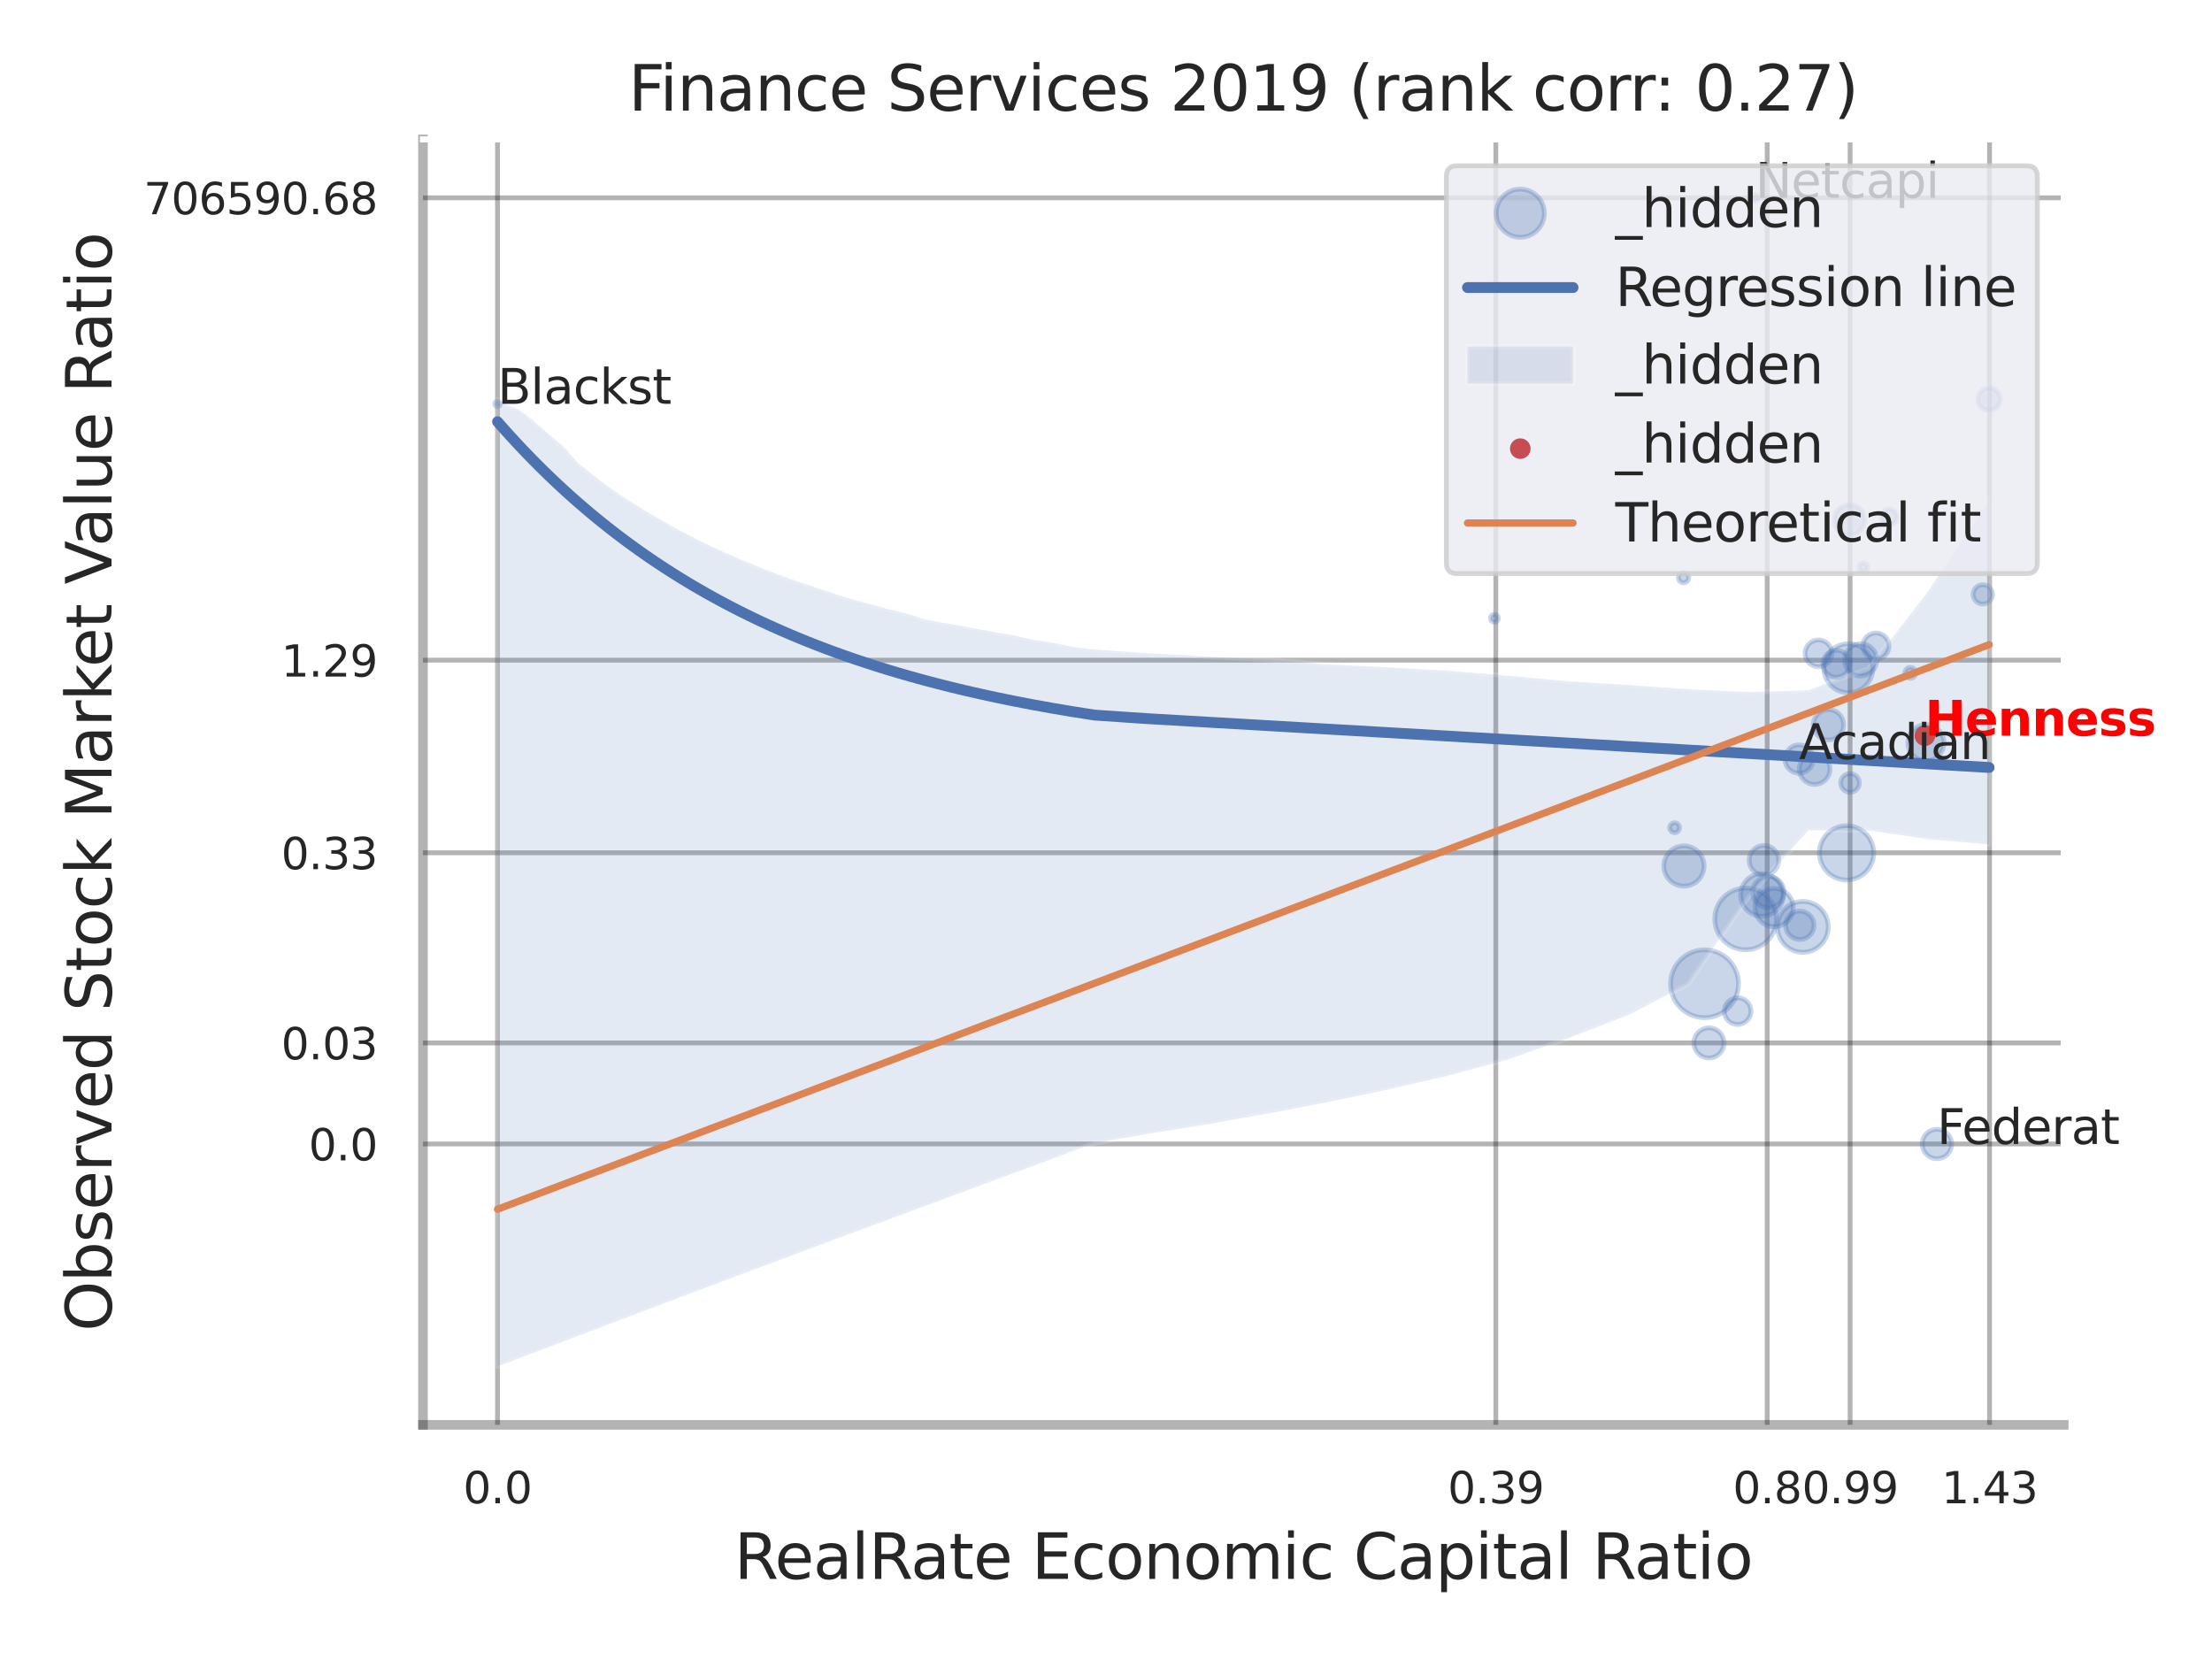 <?xml version="1.0" encoding="utf-8" standalone="no"?>
<!DOCTYPE svg PUBLIC "-//W3C//DTD SVG 1.1//EN"
  "http://www.w3.org/Graphics/SVG/1.1/DTD/svg11.dtd">
<svg xmlns:xlink="http://www.w3.org/1999/xlink" width="460.8pt" height="345.6pt" viewBox="0 0 460.8 345.6" xmlns="http://www.w3.org/2000/svg" version="1.1">
 <defs>
  <style type="text/css">*{stroke-linejoin: round; stroke-linecap: butt}</style>
 </defs>
 <g id="figure_1">
  <g id="patch_1">
   <path d="M 0 345.6 
L 460.8 345.6 
L 460.8 0 
L 0 0 
z
" style="fill: #ffffff"/>
  </g>
  <g id="axes_1">
   <g id="patch_2">
    <path d="M 88.11 296.82 
L 429.909 296.82 
L 429.909 29.04 
L 88.11 29.04 
z
" style="fill: #ffffff"/>
   </g>
   <g id="matplotlib.axis_1">
    <g id="xtick_1">
     <g id="line2d_1">
      <path d="M 103.639 296.82 
L 103.639 29.04 
" clip-path="url(#p14b3065e7c)" style="fill: none; stroke: #000000; stroke-opacity: 0.3; stroke-linecap: round"/>
     </g>
     <g id="text_1">
      <!-- 0.0 -->
      <g style="fill: #262626" transform="translate(96.482 313.159) scale(0.09 -0.09)">
       <defs>
        <path id="DejaVuSans-30" d="M 2034 4250 
Q 1547 4250 1301 3770 
Q 1056 3291 1056 2328 
Q 1056 1369 1301 889 
Q 1547 409 2034 409 
Q 2525 409 2770 889 
Q 3016 1369 3016 2328 
Q 3016 3291 2770 3770 
Q 2525 4250 2034 4250 
z
M 2034 4750 
Q 2819 4750 3233 4129 
Q 3647 3509 3647 2328 
Q 3647 1150 3233 529 
Q 2819 -91 2034 -91 
Q 1250 -91 836 529 
Q 422 1150 422 2328 
Q 422 3509 836 4129 
Q 1250 4750 2034 4750 
z
" transform="scale(0.016)"/>
        <path id="DejaVuSans-2e" d="M 684 794 
L 1344 794 
L 1344 0 
L 684 0 
L 684 794 
z
" transform="scale(0.016)"/>
       </defs>
       <use xlink:href="#DejaVuSans-30"/>
       <use xlink:href="#DejaVuSans-2e" transform="translate(63.623 0)"/>
       <use xlink:href="#DejaVuSans-30" transform="translate(95.41 0)"/>
      </g>
     </g>
    </g>
    <g id="xtick_2">
     <g id="line2d_2">
      <path d="M 311.604 296.82 
L 311.604 29.04 
" clip-path="url(#p14b3065e7c)" style="fill: none; stroke: #000000; stroke-opacity: 0.3; stroke-linecap: round"/>
     </g>
     <g id="text_2">
      <!-- 0.39 -->
      <g style="fill: #262626" transform="translate(301.585 313.159) scale(0.09 -0.09)">
       <defs>
        <path id="DejaVuSans-33" d="M 2597 2516 
Q 3050 2419 3304 2112 
Q 3559 1806 3559 1356 
Q 3559 666 3084 287 
Q 2609 -91 1734 -91 
Q 1441 -91 1130 -33 
Q 819 25 488 141 
L 488 750 
Q 750 597 1062 519 
Q 1375 441 1716 441 
Q 2309 441 2620 675 
Q 2931 909 2931 1356 
Q 2931 1769 2642 2001 
Q 2353 2234 1838 2234 
L 1294 2234 
L 1294 2753 
L 1863 2753 
Q 2328 2753 2575 2939 
Q 2822 3125 2822 3475 
Q 2822 3834 2567 4026 
Q 2313 4219 1838 4219 
Q 1578 4219 1281 4162 
Q 984 4106 628 3988 
L 628 4550 
Q 988 4650 1302 4700 
Q 1616 4750 1894 4750 
Q 2613 4750 3031 4423 
Q 3450 4097 3450 3541 
Q 3450 3153 3228 2886 
Q 3006 2619 2597 2516 
z
" transform="scale(0.016)"/>
        <path id="DejaVuSans-39" d="M 703 97 
L 703 672 
Q 941 559 1184 500 
Q 1428 441 1663 441 
Q 2288 441 2617 861 
Q 2947 1281 2994 2138 
Q 2813 1869 2534 1725 
Q 2256 1581 1919 1581 
Q 1219 1581 811 2004 
Q 403 2428 403 3163 
Q 403 3881 828 4315 
Q 1253 4750 1959 4750 
Q 2769 4750 3195 4129 
Q 3622 3509 3622 2328 
Q 3622 1225 3098 567 
Q 2575 -91 1691 -91 
Q 1453 -91 1209 -44 
Q 966 3 703 97 
z
M 1959 2075 
Q 2384 2075 2632 2365 
Q 2881 2656 2881 3163 
Q 2881 3666 2632 3958 
Q 2384 4250 1959 4250 
Q 1534 4250 1286 3958 
Q 1038 3666 1038 3163 
Q 1038 2656 1286 2365 
Q 1534 2075 1959 2075 
z
" transform="scale(0.016)"/>
       </defs>
       <use xlink:href="#DejaVuSans-30"/>
       <use xlink:href="#DejaVuSans-2e" transform="translate(63.623 0)"/>
       <use xlink:href="#DejaVuSans-33" transform="translate(95.41 0)"/>
       <use xlink:href="#DejaVuSans-39" transform="translate(159.033 0)"/>
      </g>
     </g>
    </g>
    <g id="xtick_3">
     <g id="line2d_3">
      <path d="M 368.136 296.82 
L 368.136 29.04 
" clip-path="url(#p14b3065e7c)" style="fill: none; stroke: #000000; stroke-opacity: 0.3; stroke-linecap: round"/>
     </g>
     <g id="text_3">
      <!-- 0.8 -->
      <g style="fill: #262626" transform="translate(360.979 313.159) scale(0.09 -0.09)">
       <defs>
        <path id="DejaVuSans-38" d="M 2034 2216 
Q 1584 2216 1326 1975 
Q 1069 1734 1069 1313 
Q 1069 891 1326 650 
Q 1584 409 2034 409 
Q 2484 409 2743 651 
Q 3003 894 3003 1313 
Q 3003 1734 2745 1975 
Q 2488 2216 2034 2216 
z
M 1403 2484 
Q 997 2584 770 2862 
Q 544 3141 544 3541 
Q 544 4100 942 4425 
Q 1341 4750 2034 4750 
Q 2731 4750 3128 4425 
Q 3525 4100 3525 3541 
Q 3525 3141 3298 2862 
Q 3072 2584 2669 2484 
Q 3125 2378 3379 2068 
Q 3634 1759 3634 1313 
Q 3634 634 3220 271 
Q 2806 -91 2034 -91 
Q 1263 -91 848 271 
Q 434 634 434 1313 
Q 434 1759 690 2068 
Q 947 2378 1403 2484 
z
M 1172 3481 
Q 1172 3119 1398 2916 
Q 1625 2713 2034 2713 
Q 2441 2713 2670 2916 
Q 2900 3119 2900 3481 
Q 2900 3844 2670 4047 
Q 2441 4250 2034 4250 
Q 1625 4250 1398 4047 
Q 1172 3844 1172 3481 
z
" transform="scale(0.016)"/>
       </defs>
       <use xlink:href="#DejaVuSans-30"/>
       <use xlink:href="#DejaVuSans-2e" transform="translate(63.623 0)"/>
       <use xlink:href="#DejaVuSans-38" transform="translate(95.41 0)"/>
      </g>
     </g>
    </g>
    <g id="xtick_4">
     <g id="line2d_4">
      <path d="M 385.409 296.82 
L 385.409 29.04 
" clip-path="url(#p14b3065e7c)" style="fill: none; stroke: #000000; stroke-opacity: 0.3; stroke-linecap: round"/>
     </g>
     <g id="text_4">
      <!-- 0.99 -->
      <g style="fill: #262626" transform="translate(375.389 313.159) scale(0.09 -0.09)">
       <use xlink:href="#DejaVuSans-30"/>
       <use xlink:href="#DejaVuSans-2e" transform="translate(63.623 0)"/>
       <use xlink:href="#DejaVuSans-39" transform="translate(95.41 0)"/>
       <use xlink:href="#DejaVuSans-39" transform="translate(159.033 0)"/>
      </g>
     </g>
    </g>
    <g id="xtick_5">
     <g id="line2d_5">
      <path d="M 414.46 296.82 
L 414.46 29.04 
" clip-path="url(#p14b3065e7c)" style="fill: none; stroke: #000000; stroke-opacity: 0.3; stroke-linecap: round"/>
     </g>
     <g id="text_5">
      <!-- 1.43 -->
      <g style="fill: #262626" transform="translate(404.44 313.159) scale(0.09 -0.09)">
       <defs>
        <path id="DejaVuSans-31" d="M 794 531 
L 1825 531 
L 1825 4091 
L 703 3866 
L 703 4441 
L 1819 4666 
L 2450 4666 
L 2450 531 
L 3481 531 
L 3481 0 
L 794 0 
L 794 531 
z
" transform="scale(0.016)"/>
        <path id="DejaVuSans-34" d="M 2419 4116 
L 825 1625 
L 2419 1625 
L 2419 4116 
z
M 2253 4666 
L 3047 4666 
L 3047 1625 
L 3713 1625 
L 3713 1100 
L 3047 1100 
L 3047 0 
L 2419 0 
L 2419 1100 
L 313 1100 
L 313 1709 
L 2253 4666 
z
" transform="scale(0.016)"/>
       </defs>
       <use xlink:href="#DejaVuSans-31"/>
       <use xlink:href="#DejaVuSans-2e" transform="translate(63.623 0)"/>
       <use xlink:href="#DejaVuSans-34" transform="translate(95.41 0)"/>
       <use xlink:href="#DejaVuSans-33" transform="translate(159.033 0)"/>
      </g>
     </g>
    </g>
    <g id="xtick_6"/>
    <g id="xtick_7"/>
    <g id="xtick_8"/>
    <g id="text_6">
     <!-- RealRate Economic Capital Ratio -->
     <g style="fill: #262626" transform="translate(152.956 328.908) scale(0.13 -0.13)">
      <defs>
       <path id="DejaVuSans-52" d="M 2841 2188 
Q 3044 2119 3236 1894 
Q 3428 1669 3622 1275 
L 4263 0 
L 3584 0 
L 2988 1197 
Q 2756 1666 2539 1819 
Q 2322 1972 1947 1972 
L 1259 1972 
L 1259 0 
L 628 0 
L 628 4666 
L 2053 4666 
Q 2853 4666 3247 4331 
Q 3641 3997 3641 3322 
Q 3641 2881 3436 2590 
Q 3231 2300 2841 2188 
z
M 1259 4147 
L 1259 2491 
L 2053 2491 
Q 2509 2491 2742 2702 
Q 2975 2913 2975 3322 
Q 2975 3731 2742 3939 
Q 2509 4147 2053 4147 
L 1259 4147 
z
" transform="scale(0.016)"/>
       <path id="DejaVuSans-65" d="M 3597 1894 
L 3597 1613 
L 953 1613 
Q 991 1019 1311 708 
Q 1631 397 2203 397 
Q 2534 397 2845 478 
Q 3156 559 3463 722 
L 3463 178 
Q 3153 47 2828 -22 
Q 2503 -91 2169 -91 
Q 1331 -91 842 396 
Q 353 884 353 1716 
Q 353 2575 817 3079 
Q 1281 3584 2069 3584 
Q 2775 3584 3186 3129 
Q 3597 2675 3597 1894 
z
M 3022 2063 
Q 3016 2534 2758 2815 
Q 2500 3097 2075 3097 
Q 1594 3097 1305 2825 
Q 1016 2553 972 2059 
L 3022 2063 
z
" transform="scale(0.016)"/>
       <path id="DejaVuSans-61" d="M 2194 1759 
Q 1497 1759 1228 1600 
Q 959 1441 959 1056 
Q 959 750 1161 570 
Q 1363 391 1709 391 
Q 2188 391 2477 730 
Q 2766 1069 2766 1631 
L 2766 1759 
L 2194 1759 
z
M 3341 1997 
L 3341 0 
L 2766 0 
L 2766 531 
Q 2569 213 2275 61 
Q 1981 -91 1556 -91 
Q 1019 -91 701 211 
Q 384 513 384 1019 
Q 384 1609 779 1909 
Q 1175 2209 1959 2209 
L 2766 2209 
L 2766 2266 
Q 2766 2663 2505 2880 
Q 2244 3097 1772 3097 
Q 1472 3097 1187 3025 
Q 903 2953 641 2809 
L 641 3341 
Q 956 3463 1253 3523 
Q 1550 3584 1831 3584 
Q 2591 3584 2966 3190 
Q 3341 2797 3341 1997 
z
" transform="scale(0.016)"/>
       <path id="DejaVuSans-6c" d="M 603 4863 
L 1178 4863 
L 1178 0 
L 603 0 
L 603 4863 
z
" transform="scale(0.016)"/>
       <path id="DejaVuSans-74" d="M 1172 4494 
L 1172 3500 
L 2356 3500 
L 2356 3053 
L 1172 3053 
L 1172 1153 
Q 1172 725 1289 603 
Q 1406 481 1766 481 
L 2356 481 
L 2356 0 
L 1766 0 
Q 1100 0 847 248 
Q 594 497 594 1153 
L 594 3053 
L 172 3053 
L 172 3500 
L 594 3500 
L 594 4494 
L 1172 4494 
z
" transform="scale(0.016)"/>
       <path id="DejaVuSans-20" transform="scale(0.016)"/>
       <path id="DejaVuSans-45" d="M 628 4666 
L 3578 4666 
L 3578 4134 
L 1259 4134 
L 1259 2753 
L 3481 2753 
L 3481 2222 
L 1259 2222 
L 1259 531 
L 3634 531 
L 3634 0 
L 628 0 
L 628 4666 
z
" transform="scale(0.016)"/>
       <path id="DejaVuSans-63" d="M 3122 3366 
L 3122 2828 
Q 2878 2963 2633 3030 
Q 2388 3097 2138 3097 
Q 1578 3097 1268 2742 
Q 959 2388 959 1747 
Q 959 1106 1268 751 
Q 1578 397 2138 397 
Q 2388 397 2633 464 
Q 2878 531 3122 666 
L 3122 134 
Q 2881 22 2623 -34 
Q 2366 -91 2075 -91 
Q 1284 -91 818 406 
Q 353 903 353 1747 
Q 353 2603 823 3093 
Q 1294 3584 2113 3584 
Q 2378 3584 2631 3529 
Q 2884 3475 3122 3366 
z
" transform="scale(0.016)"/>
       <path id="DejaVuSans-6f" d="M 1959 3097 
Q 1497 3097 1228 2736 
Q 959 2375 959 1747 
Q 959 1119 1226 758 
Q 1494 397 1959 397 
Q 2419 397 2687 759 
Q 2956 1122 2956 1747 
Q 2956 2369 2687 2733 
Q 2419 3097 1959 3097 
z
M 1959 3584 
Q 2709 3584 3137 3096 
Q 3566 2609 3566 1747 
Q 3566 888 3137 398 
Q 2709 -91 1959 -91 
Q 1206 -91 779 398 
Q 353 888 353 1747 
Q 353 2609 779 3096 
Q 1206 3584 1959 3584 
z
" transform="scale(0.016)"/>
       <path id="DejaVuSans-6e" d="M 3513 2113 
L 3513 0 
L 2938 0 
L 2938 2094 
Q 2938 2591 2744 2837 
Q 2550 3084 2163 3084 
Q 1697 3084 1428 2787 
Q 1159 2491 1159 1978 
L 1159 0 
L 581 0 
L 581 3500 
L 1159 3500 
L 1159 2956 
Q 1366 3272 1645 3428 
Q 1925 3584 2291 3584 
Q 2894 3584 3203 3211 
Q 3513 2838 3513 2113 
z
" transform="scale(0.016)"/>
       <path id="DejaVuSans-6d" d="M 3328 2828 
Q 3544 3216 3844 3400 
Q 4144 3584 4550 3584 
Q 5097 3584 5394 3201 
Q 5691 2819 5691 2113 
L 5691 0 
L 5113 0 
L 5113 2094 
Q 5113 2597 4934 2840 
Q 4756 3084 4391 3084 
Q 3944 3084 3684 2787 
Q 3425 2491 3425 1978 
L 3425 0 
L 2847 0 
L 2847 2094 
Q 2847 2600 2669 2842 
Q 2491 3084 2119 3084 
Q 1678 3084 1418 2786 
Q 1159 2488 1159 1978 
L 1159 0 
L 581 0 
L 581 3500 
L 1159 3500 
L 1159 2956 
Q 1356 3278 1631 3431 
Q 1906 3584 2284 3584 
Q 2666 3584 2933 3390 
Q 3200 3197 3328 2828 
z
" transform="scale(0.016)"/>
       <path id="DejaVuSans-69" d="M 603 3500 
L 1178 3500 
L 1178 0 
L 603 0 
L 603 3500 
z
M 603 4863 
L 1178 4863 
L 1178 4134 
L 603 4134 
L 603 4863 
z
" transform="scale(0.016)"/>
       <path id="DejaVuSans-43" d="M 4122 4306 
L 4122 3641 
Q 3803 3938 3442 4084 
Q 3081 4231 2675 4231 
Q 1875 4231 1450 3742 
Q 1025 3253 1025 2328 
Q 1025 1406 1450 917 
Q 1875 428 2675 428 
Q 3081 428 3442 575 
Q 3803 722 4122 1019 
L 4122 359 
Q 3791 134 3420 21 
Q 3050 -91 2638 -91 
Q 1578 -91 968 557 
Q 359 1206 359 2328 
Q 359 3453 968 4101 
Q 1578 4750 2638 4750 
Q 3056 4750 3426 4639 
Q 3797 4528 4122 4306 
z
" transform="scale(0.016)"/>
       <path id="DejaVuSans-70" d="M 1159 525 
L 1159 -1331 
L 581 -1331 
L 581 3500 
L 1159 3500 
L 1159 2969 
Q 1341 3281 1617 3432 
Q 1894 3584 2278 3584 
Q 2916 3584 3314 3078 
Q 3713 2572 3713 1747 
Q 3713 922 3314 415 
Q 2916 -91 2278 -91 
Q 1894 -91 1617 61 
Q 1341 213 1159 525 
z
M 3116 1747 
Q 3116 2381 2855 2742 
Q 2594 3103 2138 3103 
Q 1681 3103 1420 2742 
Q 1159 2381 1159 1747 
Q 1159 1113 1420 752 
Q 1681 391 2138 391 
Q 2594 391 2855 752 
Q 3116 1113 3116 1747 
z
" transform="scale(0.016)"/>
      </defs>
      <use xlink:href="#DejaVuSans-52"/>
      <use xlink:href="#DejaVuSans-65" transform="translate(64.982 0)"/>
      <use xlink:href="#DejaVuSans-61" transform="translate(126.506 0)"/>
      <use xlink:href="#DejaVuSans-6c" transform="translate(187.785 0)"/>
      <use xlink:href="#DejaVuSans-52" transform="translate(215.568 0)"/>
      <use xlink:href="#DejaVuSans-61" transform="translate(282.801 0)"/>
      <use xlink:href="#DejaVuSans-74" transform="translate(344.08 0)"/>
      <use xlink:href="#DejaVuSans-65" transform="translate(383.289 0)"/>
      <use xlink:href="#DejaVuSans-20" transform="translate(444.812 0)"/>
      <use xlink:href="#DejaVuSans-45" transform="translate(476.6 0)"/>
      <use xlink:href="#DejaVuSans-63" transform="translate(539.783 0)"/>
      <use xlink:href="#DejaVuSans-6f" transform="translate(594.764 0)"/>
      <use xlink:href="#DejaVuSans-6e" transform="translate(655.945 0)"/>
      <use xlink:href="#DejaVuSans-6f" transform="translate(719.324 0)"/>
      <use xlink:href="#DejaVuSans-6d" transform="translate(780.506 0)"/>
      <use xlink:href="#DejaVuSans-69" transform="translate(877.918 0)"/>
      <use xlink:href="#DejaVuSans-63" transform="translate(905.701 0)"/>
      <use xlink:href="#DejaVuSans-20" transform="translate(960.682 0)"/>
      <use xlink:href="#DejaVuSans-43" transform="translate(992.469 0)"/>
      <use xlink:href="#DejaVuSans-61" transform="translate(1062.293 0)"/>
      <use xlink:href="#DejaVuSans-70" transform="translate(1123.572 0)"/>
      <use xlink:href="#DejaVuSans-69" transform="translate(1187.049 0)"/>
      <use xlink:href="#DejaVuSans-74" transform="translate(1214.832 0)"/>
      <use xlink:href="#DejaVuSans-61" transform="translate(1254.041 0)"/>
      <use xlink:href="#DejaVuSans-6c" transform="translate(1315.32 0)"/>
      <use xlink:href="#DejaVuSans-20" transform="translate(1343.104 0)"/>
      <use xlink:href="#DejaVuSans-52" transform="translate(1374.891 0)"/>
      <use xlink:href="#DejaVuSans-61" transform="translate(1442.123 0)"/>
      <use xlink:href="#DejaVuSans-74" transform="translate(1503.402 0)"/>
      <use xlink:href="#DejaVuSans-69" transform="translate(1542.611 0)"/>
      <use xlink:href="#DejaVuSans-6f" transform="translate(1570.395 0)"/>
     </g>
    </g>
   </g>
   <g id="matplotlib.axis_2">
    <g id="ytick_1">
     <g id="line2d_6">
      <path d="M 88.11 238.309 
L 429.909 238.309 
" clip-path="url(#p14b3065e7c)" style="fill: none; stroke: #000000; stroke-opacity: 0.3; stroke-linecap: round"/>
     </g>
     <g id="text_7">
      <!-- 0.0 -->
      <g style="fill: #262626" transform="translate(64.297 241.728) scale(0.09 -0.09)">
       <use xlink:href="#DejaVuSans-30"/>
       <use xlink:href="#DejaVuSans-2e" transform="translate(63.623 0)"/>
       <use xlink:href="#DejaVuSans-30" transform="translate(95.41 0)"/>
      </g>
     </g>
    </g>
    <g id="ytick_2">
     <g id="line2d_7">
      <path d="M 88.11 217.263 
L 429.909 217.263 
" clip-path="url(#p14b3065e7c)" style="fill: none; stroke: #000000; stroke-opacity: 0.3; stroke-linecap: round"/>
     </g>
     <g id="text_8">
      <!-- 0.03 -->
      <g style="fill: #262626" transform="translate(58.571 220.682) scale(0.09 -0.09)">
       <use xlink:href="#DejaVuSans-30"/>
       <use xlink:href="#DejaVuSans-2e" transform="translate(63.623 0)"/>
       <use xlink:href="#DejaVuSans-30" transform="translate(95.41 0)"/>
       <use xlink:href="#DejaVuSans-33" transform="translate(159.033 0)"/>
      </g>
     </g>
    </g>
    <g id="ytick_3">
     <g id="line2d_8">
      <path d="M 88.11 177.648 
L 429.909 177.648 
" clip-path="url(#p14b3065e7c)" style="fill: none; stroke: #000000; stroke-opacity: 0.3; stroke-linecap: round"/>
     </g>
     <g id="text_9">
      <!-- 0.33 -->
      <g style="fill: #262626" transform="translate(58.571 181.067) scale(0.09 -0.09)">
       <use xlink:href="#DejaVuSans-30"/>
       <use xlink:href="#DejaVuSans-2e" transform="translate(63.623 0)"/>
       <use xlink:href="#DejaVuSans-33" transform="translate(95.41 0)"/>
       <use xlink:href="#DejaVuSans-33" transform="translate(159.033 0)"/>
      </g>
     </g>
    </g>
    <g id="ytick_4">
     <g id="line2d_9">
      <path d="M 88.11 137.528 
L 429.909 137.528 
" clip-path="url(#p14b3065e7c)" style="fill: none; stroke: #000000; stroke-opacity: 0.3; stroke-linecap: round"/>
     </g>
     <g id="text_10">
      <!-- 1.29 -->
      <g style="fill: #262626" transform="translate(58.571 140.947) scale(0.09 -0.09)">
       <defs>
        <path id="DejaVuSans-32" d="M 1228 531 
L 3431 531 
L 3431 0 
L 469 0 
L 469 531 
Q 828 903 1448 1529 
Q 2069 2156 2228 2338 
Q 2531 2678 2651 2914 
Q 2772 3150 2772 3378 
Q 2772 3750 2511 3984 
Q 2250 4219 1831 4219 
Q 1534 4219 1204 4116 
Q 875 4013 500 3803 
L 500 4441 
Q 881 4594 1212 4672 
Q 1544 4750 1819 4750 
Q 2544 4750 2975 4387 
Q 3406 4025 3406 3419 
Q 3406 3131 3298 2873 
Q 3191 2616 2906 2266 
Q 2828 2175 2409 1742 
Q 1991 1309 1228 531 
z
" transform="scale(0.016)"/>
       </defs>
       <use xlink:href="#DejaVuSans-31"/>
       <use xlink:href="#DejaVuSans-2e" transform="translate(63.623 0)"/>
       <use xlink:href="#DejaVuSans-32" transform="translate(95.41 0)"/>
       <use xlink:href="#DejaVuSans-39" transform="translate(159.033 0)"/>
      </g>
     </g>
    </g>
    <g id="ytick_5">
     <g id="line2d_10">
      <path d="M 88.11 41.209 
L 429.909 41.209 
" clip-path="url(#p14b3065e7c)" style="fill: none; stroke: #000000; stroke-opacity: 0.3; stroke-linecap: round"/>
     </g>
     <g id="text_11">
      <!-- 706590.68 -->
      <g style="fill: #262626" transform="translate(29.94 44.628) scale(0.09 -0.09)">
       <defs>
        <path id="DejaVuSans-37" d="M 525 4666 
L 3525 4666 
L 3525 4397 
L 1831 0 
L 1172 0 
L 2766 4134 
L 525 4134 
L 525 4666 
z
" transform="scale(0.016)"/>
        <path id="DejaVuSans-36" d="M 2113 2584 
Q 1688 2584 1439 2293 
Q 1191 2003 1191 1497 
Q 1191 994 1439 701 
Q 1688 409 2113 409 
Q 2538 409 2786 701 
Q 3034 994 3034 1497 
Q 3034 2003 2786 2293 
Q 2538 2584 2113 2584 
z
M 3366 4563 
L 3366 3988 
Q 3128 4100 2886 4159 
Q 2644 4219 2406 4219 
Q 1781 4219 1451 3797 
Q 1122 3375 1075 2522 
Q 1259 2794 1537 2939 
Q 1816 3084 2150 3084 
Q 2853 3084 3261 2657 
Q 3669 2231 3669 1497 
Q 3669 778 3244 343 
Q 2819 -91 2113 -91 
Q 1303 -91 875 529 
Q 447 1150 447 2328 
Q 447 3434 972 4092 
Q 1497 4750 2381 4750 
Q 2619 4750 2861 4703 
Q 3103 4656 3366 4563 
z
" transform="scale(0.016)"/>
        <path id="DejaVuSans-35" d="M 691 4666 
L 3169 4666 
L 3169 4134 
L 1269 4134 
L 1269 2991 
Q 1406 3038 1543 3061 
Q 1681 3084 1819 3084 
Q 2600 3084 3056 2656 
Q 3513 2228 3513 1497 
Q 3513 744 3044 326 
Q 2575 -91 1722 -91 
Q 1428 -91 1123 -41 
Q 819 9 494 109 
L 494 744 
Q 775 591 1075 516 
Q 1375 441 1709 441 
Q 2250 441 2565 725 
Q 2881 1009 2881 1497 
Q 2881 1984 2565 2268 
Q 2250 2553 1709 2553 
Q 1456 2553 1204 2497 
Q 953 2441 691 2322 
L 691 4666 
z
" transform="scale(0.016)"/>
       </defs>
       <use xlink:href="#DejaVuSans-37"/>
       <use xlink:href="#DejaVuSans-30" transform="translate(63.623 0)"/>
       <use xlink:href="#DejaVuSans-36" transform="translate(127.246 0)"/>
       <use xlink:href="#DejaVuSans-35" transform="translate(190.869 0)"/>
       <use xlink:href="#DejaVuSans-39" transform="translate(254.492 0)"/>
       <use xlink:href="#DejaVuSans-30" transform="translate(318.115 0)"/>
       <use xlink:href="#DejaVuSans-2e" transform="translate(381.738 0)"/>
       <use xlink:href="#DejaVuSans-36" transform="translate(413.525 0)"/>
       <use xlink:href="#DejaVuSans-38" transform="translate(477.148 0)"/>
      </g>
     </g>
    </g>
    <g id="ytick_6"/>
    <g id="ytick_7"/>
    <g id="ytick_8"/>
    <g id="ytick_9"/>
    <g id="ytick_10"/>
    <g id="ytick_11"/>
    <g id="text_12">
     <!-- Observed Stock Market Value Ratio -->
     <g style="fill: #262626" transform="translate(23.236 277.332) rotate(-90) scale(0.13 -0.13)">
      <defs>
       <path id="DejaVuSans-4f" d="M 2522 4238 
Q 1834 4238 1429 3725 
Q 1025 3213 1025 2328 
Q 1025 1447 1429 934 
Q 1834 422 2522 422 
Q 3209 422 3611 934 
Q 4013 1447 4013 2328 
Q 4013 3213 3611 3725 
Q 3209 4238 2522 4238 
z
M 2522 4750 
Q 3503 4750 4090 4092 
Q 4678 3434 4678 2328 
Q 4678 1225 4090 567 
Q 3503 -91 2522 -91 
Q 1538 -91 948 565 
Q 359 1222 359 2328 
Q 359 3434 948 4092 
Q 1538 4750 2522 4750 
z
" transform="scale(0.016)"/>
       <path id="DejaVuSans-62" d="M 3116 1747 
Q 3116 2381 2855 2742 
Q 2594 3103 2138 3103 
Q 1681 3103 1420 2742 
Q 1159 2381 1159 1747 
Q 1159 1113 1420 752 
Q 1681 391 2138 391 
Q 2594 391 2855 752 
Q 3116 1113 3116 1747 
z
M 1159 2969 
Q 1341 3281 1617 3432 
Q 1894 3584 2278 3584 
Q 2916 3584 3314 3078 
Q 3713 2572 3713 1747 
Q 3713 922 3314 415 
Q 2916 -91 2278 -91 
Q 1894 -91 1617 61 
Q 1341 213 1159 525 
L 1159 0 
L 581 0 
L 581 4863 
L 1159 4863 
L 1159 2969 
z
" transform="scale(0.016)"/>
       <path id="DejaVuSans-73" d="M 2834 3397 
L 2834 2853 
Q 2591 2978 2328 3040 
Q 2066 3103 1784 3103 
Q 1356 3103 1142 2972 
Q 928 2841 928 2578 
Q 928 2378 1081 2264 
Q 1234 2150 1697 2047 
L 1894 2003 
Q 2506 1872 2764 1633 
Q 3022 1394 3022 966 
Q 3022 478 2636 193 
Q 2250 -91 1575 -91 
Q 1294 -91 989 -36 
Q 684 19 347 128 
L 347 722 
Q 666 556 975 473 
Q 1284 391 1588 391 
Q 1994 391 2212 530 
Q 2431 669 2431 922 
Q 2431 1156 2273 1281 
Q 2116 1406 1581 1522 
L 1381 1569 
Q 847 1681 609 1914 
Q 372 2147 372 2553 
Q 372 3047 722 3315 
Q 1072 3584 1716 3584 
Q 2034 3584 2315 3537 
Q 2597 3491 2834 3397 
z
" transform="scale(0.016)"/>
       <path id="DejaVuSans-72" d="M 2631 2963 
Q 2534 3019 2420 3045 
Q 2306 3072 2169 3072 
Q 1681 3072 1420 2755 
Q 1159 2438 1159 1844 
L 1159 0 
L 581 0 
L 581 3500 
L 1159 3500 
L 1159 2956 
Q 1341 3275 1631 3429 
Q 1922 3584 2338 3584 
Q 2397 3584 2469 3576 
Q 2541 3569 2628 3553 
L 2631 2963 
z
" transform="scale(0.016)"/>
       <path id="DejaVuSans-76" d="M 191 3500 
L 800 3500 
L 1894 563 
L 2988 3500 
L 3597 3500 
L 2284 0 
L 1503 0 
L 191 3500 
z
" transform="scale(0.016)"/>
       <path id="DejaVuSans-64" d="M 2906 2969 
L 2906 4863 
L 3481 4863 
L 3481 0 
L 2906 0 
L 2906 525 
Q 2725 213 2448 61 
Q 2172 -91 1784 -91 
Q 1150 -91 751 415 
Q 353 922 353 1747 
Q 353 2572 751 3078 
Q 1150 3584 1784 3584 
Q 2172 3584 2448 3432 
Q 2725 3281 2906 2969 
z
M 947 1747 
Q 947 1113 1208 752 
Q 1469 391 1925 391 
Q 2381 391 2643 752 
Q 2906 1113 2906 1747 
Q 2906 2381 2643 2742 
Q 2381 3103 1925 3103 
Q 1469 3103 1208 2742 
Q 947 2381 947 1747 
z
" transform="scale(0.016)"/>
       <path id="DejaVuSans-53" d="M 3425 4513 
L 3425 3897 
Q 3066 4069 2747 4153 
Q 2428 4238 2131 4238 
Q 1616 4238 1336 4038 
Q 1056 3838 1056 3469 
Q 1056 3159 1242 3001 
Q 1428 2844 1947 2747 
L 2328 2669 
Q 3034 2534 3370 2195 
Q 3706 1856 3706 1288 
Q 3706 609 3251 259 
Q 2797 -91 1919 -91 
Q 1588 -91 1214 -16 
Q 841 59 441 206 
L 441 856 
Q 825 641 1194 531 
Q 1563 422 1919 422 
Q 2459 422 2753 634 
Q 3047 847 3047 1241 
Q 3047 1584 2836 1778 
Q 2625 1972 2144 2069 
L 1759 2144 
Q 1053 2284 737 2584 
Q 422 2884 422 3419 
Q 422 4038 858 4394 
Q 1294 4750 2059 4750 
Q 2388 4750 2728 4690 
Q 3069 4631 3425 4513 
z
" transform="scale(0.016)"/>
       <path id="DejaVuSans-6b" d="M 581 4863 
L 1159 4863 
L 1159 1991 
L 2875 3500 
L 3609 3500 
L 1753 1863 
L 3688 0 
L 2938 0 
L 1159 1709 
L 1159 0 
L 581 0 
L 581 4863 
z
" transform="scale(0.016)"/>
       <path id="DejaVuSans-4d" d="M 628 4666 
L 1569 4666 
L 2759 1491 
L 3956 4666 
L 4897 4666 
L 4897 0 
L 4281 0 
L 4281 4097 
L 3078 897 
L 2444 897 
L 1241 4097 
L 1241 0 
L 628 0 
L 628 4666 
z
" transform="scale(0.016)"/>
       <path id="DejaVuSans-56" d="M 1831 0 
L 50 4666 
L 709 4666 
L 2188 738 
L 3669 4666 
L 4325 4666 
L 2547 0 
L 1831 0 
z
" transform="scale(0.016)"/>
       <path id="DejaVuSans-75" d="M 544 1381 
L 544 3500 
L 1119 3500 
L 1119 1403 
Q 1119 906 1312 657 
Q 1506 409 1894 409 
Q 2359 409 2629 706 
Q 2900 1003 2900 1516 
L 2900 3500 
L 3475 3500 
L 3475 0 
L 2900 0 
L 2900 538 
Q 2691 219 2414 64 
Q 2138 -91 1772 -91 
Q 1169 -91 856 284 
Q 544 659 544 1381 
z
M 1991 3584 
L 1991 3584 
z
" transform="scale(0.016)"/>
      </defs>
      <use xlink:href="#DejaVuSans-4f"/>
      <use xlink:href="#DejaVuSans-62" transform="translate(78.711 0)"/>
      <use xlink:href="#DejaVuSans-73" transform="translate(142.188 0)"/>
      <use xlink:href="#DejaVuSans-65" transform="translate(194.287 0)"/>
      <use xlink:href="#DejaVuSans-72" transform="translate(255.811 0)"/>
      <use xlink:href="#DejaVuSans-76" transform="translate(296.924 0)"/>
      <use xlink:href="#DejaVuSans-65" transform="translate(356.104 0)"/>
      <use xlink:href="#DejaVuSans-64" transform="translate(417.627 0)"/>
      <use xlink:href="#DejaVuSans-20" transform="translate(481.104 0)"/>
      <use xlink:href="#DejaVuSans-53" transform="translate(512.891 0)"/>
      <use xlink:href="#DejaVuSans-74" transform="translate(576.367 0)"/>
      <use xlink:href="#DejaVuSans-6f" transform="translate(615.576 0)"/>
      <use xlink:href="#DejaVuSans-63" transform="translate(676.758 0)"/>
      <use xlink:href="#DejaVuSans-6b" transform="translate(731.738 0)"/>
      <use xlink:href="#DejaVuSans-20" transform="translate(789.648 0)"/>
      <use xlink:href="#DejaVuSans-4d" transform="translate(821.436 0)"/>
      <use xlink:href="#DejaVuSans-61" transform="translate(907.715 0)"/>
      <use xlink:href="#DejaVuSans-72" transform="translate(968.994 0)"/>
      <use xlink:href="#DejaVuSans-6b" transform="translate(1010.107 0)"/>
      <use xlink:href="#DejaVuSans-65" transform="translate(1064.393 0)"/>
      <use xlink:href="#DejaVuSans-74" transform="translate(1125.916 0)"/>
      <use xlink:href="#DejaVuSans-20" transform="translate(1165.125 0)"/>
      <use xlink:href="#DejaVuSans-56" transform="translate(1196.912 0)"/>
      <use xlink:href="#DejaVuSans-61" transform="translate(1257.57 0)"/>
      <use xlink:href="#DejaVuSans-6c" transform="translate(1318.85 0)"/>
      <use xlink:href="#DejaVuSans-75" transform="translate(1346.633 0)"/>
      <use xlink:href="#DejaVuSans-65" transform="translate(1410.012 0)"/>
      <use xlink:href="#DejaVuSans-20" transform="translate(1471.535 0)"/>
      <use xlink:href="#DejaVuSans-52" transform="translate(1503.322 0)"/>
      <use xlink:href="#DejaVuSans-61" transform="translate(1570.555 0)"/>
      <use xlink:href="#DejaVuSans-74" transform="translate(1631.834 0)"/>
      <use xlink:href="#DejaVuSans-69" transform="translate(1671.043 0)"/>
      <use xlink:href="#DejaVuSans-6f" transform="translate(1698.826 0)"/>
     </g>
    </g>
   </g>
   <g id="PathCollection_1">
    <path d="M 361.973 213.418 
C 362.711 213.418 363.418 213.125 363.94 212.603 
C 364.461 212.082 364.755 211.374 364.755 210.637 
C 364.755 209.899 364.461 209.191 363.94 208.67 
C 363.418 208.148 362.711 207.855 361.973 207.855 
C 361.235 207.855 360.528 208.148 360.006 208.67 
C 359.484 209.191 359.191 209.899 359.191 210.637 
C 359.191 211.374 359.484 212.082 360.006 212.603 
C 360.528 213.125 361.235 213.418 361.973 213.418 
z
" clip-path="url(#p14b3065e7c)" style="fill: #4c72b0; fill-opacity: 0.3; stroke: #4c72b0; stroke-opacity: 0.3"/>
    <path d="M 393.56 109.349 
C 393.996 109.349 394.414 109.176 394.722 108.868 
C 395.029 108.56 395.202 108.142 395.202 107.707 
C 395.202 107.271 395.029 106.854 394.722 106.546 
C 394.414 106.238 393.996 106.065 393.56 106.065 
C 393.125 106.065 392.707 106.238 392.399 106.546 
C 392.091 106.854 391.918 107.271 391.918 107.707 
C 391.918 108.142 392.091 108.56 392.399 108.868 
C 392.707 109.176 393.125 109.349 393.56 109.349 
z
" clip-path="url(#p14b3065e7c)" style="fill: #4c72b0; fill-opacity: 0.3; stroke: #4c72b0; stroke-opacity: 0.3"/>
    <path d="M 397.95 141.305 
C 398.254 141.305 398.545 141.184 398.759 140.97 
C 398.974 140.755 399.094 140.464 399.094 140.161 
C 399.094 139.858 398.974 139.567 398.759 139.352 
C 398.545 139.138 398.254 139.017 397.95 139.017 
C 397.647 139.017 397.356 139.138 397.141 139.352 
C 396.927 139.567 396.806 139.858 396.806 140.161 
C 396.806 140.464 396.927 140.755 397.141 140.97 
C 397.356 141.184 397.647 141.305 397.95 141.305 
z
" clip-path="url(#p14b3065e7c)" style="fill: #4c72b0; fill-opacity: 0.3; stroke: #4c72b0; stroke-opacity: 0.3"/>
    <path d="M 355.086 212.002 
C 356.961 212.002 358.76 211.257 360.086 209.931 
C 361.412 208.605 362.157 206.806 362.157 204.931 
C 362.157 203.056 361.412 201.257 360.086 199.931 
C 358.76 198.605 356.961 197.86 355.086 197.86 
C 353.21 197.86 351.412 198.605 350.086 199.931 
C 348.76 201.257 348.014 203.056 348.014 204.931 
C 348.014 206.806 348.76 208.605 350.086 209.931 
C 351.412 211.257 353.21 212.002 355.086 212.002 
z
" clip-path="url(#p14b3065e7c)" style="fill: #4c72b0; fill-opacity: 0.3; stroke: #4c72b0; stroke-opacity: 0.3"/>
    <path d="M 368.381 189.115 
C 369.245 189.115 370.074 188.771 370.686 188.16 
C 371.297 187.548 371.64 186.719 371.64 185.855 
C 371.64 184.99 371.297 184.161 370.686 183.55 
C 370.074 182.938 369.245 182.595 368.381 182.595 
C 367.516 182.595 366.687 182.938 366.075 183.55 
C 365.464 184.161 365.121 184.99 365.121 185.855 
C 365.121 186.719 365.464 187.548 366.075 188.16 
C 366.687 188.771 367.516 189.115 368.381 189.115 
z
" clip-path="url(#p14b3065e7c)" style="fill: #4c72b0; fill-opacity: 0.3; stroke: #4c72b0; stroke-opacity: 0.3"/>
    <path d="M 356.01 220.399 
C 356.842 220.399 357.64 220.068 358.229 219.479 
C 358.818 218.891 359.148 218.092 359.148 217.26 
C 359.148 216.428 358.818 215.629 358.229 215.041 
C 357.64 214.452 356.842 214.121 356.01 214.121 
C 355.177 214.121 354.379 214.452 353.79 215.041 
C 353.202 215.629 352.871 216.428 352.871 217.26 
C 352.871 218.092 353.202 218.891 353.79 219.479 
C 354.379 220.068 355.177 220.399 356.01 220.399 
z
" clip-path="url(#p14b3065e7c)" style="fill: #4c72b0; fill-opacity: 0.3; stroke: #4c72b0; stroke-opacity: 0.3"/>
    <path d="M 413.055 125.839 
C 413.591 125.839 414.104 125.626 414.483 125.248 
C 414.861 124.869 415.074 124.355 415.074 123.82 
C 415.074 123.284 414.861 122.771 414.483 122.392 
C 414.104 122.014 413.591 121.801 413.055 121.801 
C 412.52 121.801 412.006 122.014 411.627 122.392 
C 411.249 122.771 411.036 123.284 411.036 123.82 
C 411.036 124.355 411.249 124.869 411.627 125.248 
C 412.006 125.626 412.52 125.839 413.055 125.839 
z
" clip-path="url(#p14b3065e7c)" style="fill: #4c72b0; fill-opacity: 0.3; stroke: #4c72b0; stroke-opacity: 0.3"/>
    <path d="M 375.564 198.384 
C 376.969 198.384 378.317 197.825 379.311 196.832 
C 380.304 195.838 380.863 194.49 380.863 193.085 
C 380.863 191.68 380.304 190.332 379.311 189.338 
C 378.317 188.345 376.969 187.786 375.564 187.786 
C 374.159 187.786 372.811 188.345 371.817 189.338 
C 370.824 190.332 370.265 191.68 370.265 193.085 
C 370.265 194.49 370.824 195.838 371.817 196.832 
C 372.811 197.825 374.159 198.384 375.564 198.384 
z
" clip-path="url(#p14b3065e7c)" style="fill: #4c72b0; fill-opacity: 0.3; stroke: #4c72b0; stroke-opacity: 0.3"/>
    <path d="M 403.497 241.376 
C 404.31 241.376 405.089 241.054 405.664 240.479 
C 406.238 239.905 406.561 239.125 406.561 238.313 
C 406.561 237.5 406.238 236.721 405.664 236.147 
C 405.089 235.572 404.31 235.249 403.497 235.249 
C 402.685 235.249 401.906 235.572 401.331 236.147 
C 400.757 236.721 400.434 237.5 400.434 238.313 
C 400.434 239.125 400.757 239.905 401.331 240.479 
C 401.906 241.054 402.685 241.376 403.497 241.376 
z
" clip-path="url(#p14b3065e7c)" style="fill: #4c72b0; fill-opacity: 0.3; stroke: #4c72b0; stroke-opacity: 0.3"/>
    <path d="M 400.986 154.902 
C 401.423 154.902 401.841 154.728 402.15 154.42 
C 402.458 154.111 402.631 153.693 402.631 153.257 
C 402.631 152.82 402.458 152.402 402.15 152.094 
C 401.841 151.785 401.423 151.612 400.986 151.612 
C 400.55 151.612 400.132 151.785 399.823 152.094 
C 399.515 152.402 399.341 152.82 399.341 153.257 
C 399.341 153.693 399.515 154.111 399.823 154.42 
C 400.132 154.728 400.55 154.902 400.986 154.902 
z
" clip-path="url(#p14b3065e7c)" style="fill: #4c72b0; fill-opacity: 0.3; stroke: #4c72b0; stroke-opacity: 0.3"/>
    <path d="M 350.797 184.603 
C 351.91 184.603 352.978 184.161 353.765 183.374 
C 354.553 182.587 354.995 181.519 354.995 180.405 
C 354.995 179.292 354.553 178.224 353.765 177.437 
C 352.978 176.65 351.91 176.207 350.797 176.207 
C 349.684 176.207 348.616 176.65 347.829 177.437 
C 347.041 178.224 346.599 179.292 346.599 180.405 
C 346.599 181.519 347.041 182.587 347.829 183.374 
C 348.616 184.161 349.684 184.603 350.797 184.603 
z
" clip-path="url(#p14b3065e7c)" style="fill: #4c72b0; fill-opacity: 0.3; stroke: #4c72b0; stroke-opacity: 0.3"/>
    <path d="M 401.209 158.474 
C 402.206 158.474 403.163 158.078 403.869 157.372 
C 404.574 156.667 404.97 155.71 404.97 154.712 
C 404.97 153.715 404.574 152.758 403.869 152.052 
C 403.163 151.347 402.206 150.951 401.209 150.951 
C 400.211 150.951 399.254 151.347 398.549 152.052 
C 397.843 152.758 397.447 153.715 397.447 154.712 
C 397.447 155.71 397.843 156.667 398.549 157.372 
C 399.254 158.078 400.211 158.474 401.209 158.474 
z
" clip-path="url(#p14b3065e7c)" style="fill: #4c72b0; fill-opacity: 0.3; stroke: #4c72b0; stroke-opacity: 0.3"/>
    <path d="M 388.162 119.069 
C 388.398 119.069 388.625 118.975 388.792 118.808 
C 388.959 118.64 389.053 118.414 389.053 118.177 
C 389.053 117.941 388.959 117.714 388.792 117.547 
C 388.625 117.38 388.398 117.286 388.162 117.286 
C 387.925 117.286 387.699 117.38 387.532 117.547 
C 387.364 117.714 387.271 117.941 387.271 118.177 
C 387.271 118.414 387.364 118.64 387.532 118.808 
C 387.699 118.975 387.925 119.069 388.162 119.069 
z
" clip-path="url(#p14b3065e7c)" style="fill: #4c72b0; fill-opacity: 0.3; stroke: #4c72b0; stroke-opacity: 0.3"/>
    <path d="M 414.373 85.506 
C 414.993 85.506 415.588 85.26 416.027 84.821 
C 416.465 84.382 416.712 83.787 416.712 83.167 
C 416.712 82.547 416.465 81.952 416.027 81.513 
C 415.588 81.074 414.993 80.828 414.373 80.828 
C 413.752 80.828 413.157 81.074 412.719 81.513 
C 412.28 81.952 412.033 82.547 412.033 83.167 
C 412.033 83.787 412.28 84.382 412.719 84.821 
C 413.157 85.26 413.752 85.506 414.373 85.506 
z
" clip-path="url(#p14b3065e7c)" style="fill: #4c72b0; fill-opacity: 0.3; stroke: #4c72b0; stroke-opacity: 0.3"/>
    <path d="M 385.276 111.479 
C 386.116 111.479 386.923 111.145 387.517 110.551 
C 388.112 109.956 388.446 109.15 388.446 108.309 
C 388.446 107.468 388.112 106.661 387.517 106.067 
C 386.923 105.472 386.116 105.138 385.276 105.138 
C 384.435 105.138 383.628 105.472 383.034 106.067 
C 382.439 106.661 382.105 107.468 382.105 108.309 
C 382.105 109.15 382.439 109.956 383.034 110.551 
C 383.628 111.145 384.435 111.479 385.276 111.479 
z
" clip-path="url(#p14b3065e7c)" style="fill: #4c72b0; fill-opacity: 0.3; stroke: #4c72b0; stroke-opacity: 0.3"/>
    <path d="M 387.621 140.83 
C 388.513 140.83 389.368 140.476 389.998 139.845 
C 390.629 139.215 390.983 138.359 390.983 137.468 
C 390.983 136.576 390.629 135.721 389.998 135.09 
C 389.368 134.459 388.513 134.105 387.621 134.105 
C 386.729 134.105 385.874 134.459 385.243 135.09 
C 384.612 135.721 384.258 136.576 384.258 137.468 
C 384.258 138.359 384.612 139.215 385.243 139.845 
C 385.874 140.476 386.729 140.83 387.621 140.83 
z
" clip-path="url(#p14b3065e7c)" style="fill: #4c72b0; fill-opacity: 0.3; stroke: #4c72b0; stroke-opacity: 0.3"/>
    <path d="M 378.019 163.409 
C 378.867 163.409 379.681 163.072 380.281 162.473 
C 380.881 161.873 381.218 161.059 381.218 160.211 
C 381.218 159.363 380.881 158.549 380.281 157.949 
C 379.681 157.349 378.867 157.012 378.019 157.012 
C 377.171 157.012 376.357 157.349 375.757 157.949 
C 375.158 158.549 374.821 159.363 374.821 160.211 
C 374.821 161.059 375.158 161.873 375.757 162.473 
C 376.357 163.072 377.171 163.409 378.019 163.409 
z
" clip-path="url(#p14b3065e7c)" style="fill: #4c72b0; fill-opacity: 0.3; stroke: #4c72b0; stroke-opacity: 0.3"/>
    <path d="M 385.059 144.314 
C 386.414 144.314 387.713 143.776 388.672 142.818 
C 389.63 141.859 390.168 140.56 390.168 139.205 
C 390.168 137.85 389.63 136.55 388.672 135.592 
C 387.713 134.634 386.414 134.095 385.059 134.095 
C 383.704 134.095 382.404 134.634 381.446 135.592 
C 380.488 136.55 379.95 137.85 379.95 139.205 
C 379.95 140.56 380.488 141.859 381.446 142.818 
C 382.404 143.776 383.704 144.314 385.059 144.314 
z
" clip-path="url(#p14b3065e7c)" style="fill: #4c72b0; fill-opacity: 0.3; stroke: #4c72b0; stroke-opacity: 0.3"/>
    <path d="M 369.578 193.048 
C 370.634 193.048 371.647 192.628 372.394 191.881 
C 373.141 191.134 373.56 190.121 373.56 189.065 
C 373.56 188.009 373.141 186.996 372.394 186.249 
C 371.647 185.502 370.634 185.083 369.578 185.083 
C 368.522 185.083 367.509 185.502 366.762 186.249 
C 366.015 186.996 365.596 188.009 365.596 189.065 
C 365.596 190.121 366.015 191.134 366.762 191.881 
C 367.509 192.628 368.522 193.048 369.578 193.048 
z
" clip-path="url(#p14b3065e7c)" style="fill: #4c72b0; fill-opacity: 0.3; stroke: #4c72b0; stroke-opacity: 0.3"/>
    <path d="M 384.676 183.321 
C 386.175 183.321 387.613 182.725 388.673 181.665 
C 389.733 180.605 390.329 179.167 390.329 177.668 
C 390.329 176.168 389.733 174.73 388.673 173.67 
C 387.613 172.61 386.175 172.014 384.676 172.014 
C 383.176 172.014 381.738 172.61 380.678 173.67 
C 379.618 174.73 379.022 176.168 379.022 177.668 
C 379.022 179.167 379.618 180.605 380.678 181.665 
C 381.738 182.725 383.176 183.321 384.676 183.321 
z
" clip-path="url(#p14b3065e7c)" style="fill: #4c72b0; fill-opacity: 0.3; stroke: #4c72b0; stroke-opacity: 0.3"/>
    <path d="M 365.652 41.94 
C 365.845 41.94 366.031 41.863 366.167 41.727 
C 366.304 41.59 366.38 41.405 366.38 41.212 
C 366.38 41.019 366.304 40.833 366.167 40.697 
C 366.031 40.56 365.845 40.484 365.652 40.484 
C 365.459 40.484 365.274 40.56 365.137 40.697 
C 365.001 40.833 364.924 41.019 364.924 41.212 
C 364.924 41.405 365.001 41.59 365.137 41.727 
C 365.274 41.863 365.459 41.94 365.652 41.94 
z
" clip-path="url(#p14b3065e7c)" style="fill: #4c72b0; fill-opacity: 0.3; stroke: #4c72b0; stroke-opacity: 0.3"/>
    <path d="M 103.646 84.702 
C 103.8 84.702 103.948 84.641 104.057 84.532 
C 104.165 84.423 104.227 84.275 104.227 84.121 
C 104.227 83.968 104.165 83.82 104.057 83.711 
C 103.948 83.602 103.8 83.541 103.646 83.541 
C 103.492 83.541 103.345 83.602 103.236 83.711 
C 103.127 83.82 103.066 83.968 103.066 84.121 
C 103.066 84.275 103.127 84.423 103.236 84.532 
C 103.345 84.641 103.492 84.702 103.646 84.702 
z
" clip-path="url(#p14b3065e7c)" style="fill: #4c72b0; fill-opacity: 0.3; stroke: #4c72b0; stroke-opacity: 0.3"/>
    <path d="M 380.904 154.138 
C 381.742 154.138 382.547 153.805 383.14 153.212 
C 383.732 152.619 384.066 151.815 384.066 150.976 
C 384.066 150.138 383.732 149.333 383.14 148.74 
C 382.547 148.147 381.742 147.814 380.904 147.814 
C 380.065 147.814 379.261 148.147 378.668 148.74 
C 378.075 149.333 377.742 150.138 377.742 150.976 
C 377.742 151.815 378.075 152.619 378.668 153.212 
C 379.261 153.805 380.065 154.138 380.904 154.138 
z
" clip-path="url(#p14b3065e7c)" style="fill: #4c72b0; fill-opacity: 0.3; stroke: #4c72b0; stroke-opacity: 0.3"/>
    <path d="M 378.819 138.903 
C 379.561 138.903 380.273 138.609 380.797 138.084 
C 381.322 137.56 381.616 136.848 381.616 136.106 
C 381.616 135.364 381.322 134.653 380.797 134.128 
C 380.273 133.604 379.561 133.309 378.819 133.309 
C 378.077 133.309 377.366 133.604 376.841 134.128 
C 376.317 134.653 376.022 135.364 376.022 136.106 
C 376.022 136.848 376.317 137.56 376.841 138.084 
C 377.366 138.609 378.077 138.903 378.819 138.903 
z
" clip-path="url(#p14b3065e7c)" style="fill: #4c72b0; fill-opacity: 0.3; stroke: #4c72b0; stroke-opacity: 0.3"/>
    <path d="M 367.036 190.856 
C 368.209 190.856 369.335 190.39 370.165 189.559 
C 370.995 188.729 371.462 187.604 371.462 186.43 
C 371.462 185.256 370.995 184.13 370.165 183.3 
C 369.335 182.47 368.209 182.004 367.036 182.004 
C 365.862 182.004 364.736 182.47 363.906 183.3 
C 363.076 184.13 362.609 185.256 362.609 186.43 
C 362.609 187.604 363.076 188.729 363.906 189.559 
C 364.736 190.39 365.862 190.856 367.036 190.856 
z
" clip-path="url(#p14b3065e7c)" style="fill: #4c72b0; fill-opacity: 0.3; stroke: #4c72b0; stroke-opacity: 0.3"/>
    <path d="M 367.463 182.291 
C 368.28 182.291 369.063 181.967 369.641 181.389 
C 370.218 180.812 370.543 180.029 370.543 179.212 
C 370.543 178.395 370.218 177.612 369.641 177.035 
C 369.063 176.457 368.28 176.133 367.463 176.133 
C 366.647 176.133 365.864 176.457 365.286 177.035 
C 364.709 177.612 364.384 178.395 364.384 179.212 
C 364.384 180.029 364.709 180.812 365.286 181.389 
C 365.864 181.967 366.647 182.291 367.463 182.291 
z
" clip-path="url(#p14b3065e7c)" style="fill: #4c72b0; fill-opacity: 0.3; stroke: #4c72b0; stroke-opacity: 0.3"/>
    <path d="M 385.392 165.049 
C 385.91 165.049 386.408 164.842 386.775 164.476 
C 387.142 164.109 387.348 163.611 387.348 163.092 
C 387.348 162.574 387.142 162.076 386.775 161.709 
C 386.408 161.342 385.91 161.136 385.392 161.136 
C 384.873 161.136 384.375 161.342 384.009 161.709 
C 383.642 162.076 383.436 162.574 383.436 163.092 
C 383.436 163.611 383.642 164.109 384.009 164.476 
C 384.375 164.842 384.873 165.049 385.392 165.049 
z
" clip-path="url(#p14b3065e7c)" style="fill: #4c72b0; fill-opacity: 0.3; stroke: #4c72b0; stroke-opacity: 0.3"/>
    <path d="M 374.935 195.702 
C 375.718 195.702 376.469 195.391 377.023 194.837 
C 377.577 194.284 377.888 193.532 377.888 192.749 
C 377.888 191.966 377.577 191.215 377.023 190.661 
C 376.469 190.107 375.718 189.796 374.935 189.796 
C 374.152 189.796 373.401 190.107 372.847 190.661 
C 372.293 191.215 371.982 191.966 371.982 192.749 
C 371.982 193.532 372.293 194.284 372.847 194.837 
C 373.401 195.391 374.152 195.702 374.935 195.702 
z
" clip-path="url(#p14b3065e7c)" style="fill: #4c72b0; fill-opacity: 0.3; stroke: #4c72b0; stroke-opacity: 0.3"/>
    <path d="M 382.562 141.092 
C 383.307 141.092 384.022 140.796 384.549 140.268 
C 385.076 139.741 385.373 139.026 385.373 138.281 
C 385.373 137.536 385.076 136.821 384.549 136.294 
C 384.022 135.767 383.307 135.471 382.562 135.471 
C 381.817 135.471 381.102 135.767 380.575 136.294 
C 380.048 136.821 379.751 137.536 379.751 138.281 
C 379.751 139.026 380.048 139.741 380.575 140.268 
C 381.102 140.796 381.817 141.092 382.562 141.092 
z
" clip-path="url(#p14b3065e7c)" style="fill: #4c72b0; fill-opacity: 0.3; stroke: #4c72b0; stroke-opacity: 0.3"/>
    <path d="M 363.649 197.859 
C 365.354 197.859 366.99 197.181 368.195 195.976 
C 369.401 194.77 370.079 193.134 370.079 191.429 
C 370.079 189.724 369.401 188.089 368.195 186.883 
C 366.99 185.677 365.354 185 363.649 185 
C 361.944 185 360.309 185.677 359.103 186.883 
C 357.897 188.089 357.22 189.724 357.22 191.429 
C 357.22 193.134 357.897 194.77 359.103 195.976 
C 360.309 197.181 361.944 197.859 363.649 197.859 
z
" clip-path="url(#p14b3065e7c)" style="fill: #4c72b0; fill-opacity: 0.3; stroke: #4c72b0; stroke-opacity: 0.3"/>
    <path d="M 311.319 129.625 
C 311.537 129.625 311.745 129.539 311.899 129.385 
C 312.052 129.232 312.138 129.023 312.138 128.806 
C 312.138 128.589 312.052 128.381 311.899 128.227 
C 311.745 128.073 311.537 127.987 311.319 127.987 
C 311.102 127.987 310.894 128.073 310.74 128.227 
C 310.587 128.381 310.501 128.589 310.501 128.806 
C 310.501 129.023 310.587 129.232 310.74 129.385 
C 310.894 129.539 311.102 129.625 311.319 129.625 
z
" clip-path="url(#p14b3065e7c)" style="fill: #4c72b0; fill-opacity: 0.3; stroke: #4c72b0; stroke-opacity: 0.3"/>
    <path d="M 390.795 137.302 
C 391.517 137.302 392.21 137.015 392.721 136.504 
C 393.232 135.993 393.519 135.301 393.519 134.578 
C 393.519 133.856 393.232 133.163 392.721 132.653 
C 392.21 132.142 391.517 131.855 390.795 131.855 
C 390.073 131.855 389.38 132.142 388.869 132.653 
C 388.359 133.163 388.072 133.856 388.072 134.578 
C 388.072 135.301 388.359 135.993 388.869 136.504 
C 389.38 137.015 390.073 137.302 390.795 137.302 
z
" clip-path="url(#p14b3065e7c)" style="fill: #4c72b0; fill-opacity: 0.3; stroke: #4c72b0; stroke-opacity: 0.3"/>
    <path d="M 348.85 173.465 
C 349.124 173.465 349.387 173.356 349.58 173.162 
C 349.774 172.968 349.883 172.705 349.883 172.431 
C 349.883 172.157 349.774 171.894 349.58 171.701 
C 349.387 171.507 349.124 171.398 348.85 171.398 
C 348.576 171.398 348.313 171.507 348.119 171.701 
C 347.925 171.894 347.817 172.157 347.817 172.431 
C 347.817 172.705 347.925 172.968 348.119 173.162 
C 348.313 173.356 348.576 173.465 348.85 173.465 
z
" clip-path="url(#p14b3065e7c)" style="fill: #4c72b0; fill-opacity: 0.3; stroke: #4c72b0; stroke-opacity: 0.3"/>
    <path d="M 350.718 121.407 
C 351.003 121.407 351.276 121.294 351.477 121.092 
C 351.678 120.891 351.792 120.618 351.792 120.333 
C 351.792 120.048 351.678 119.775 351.477 119.574 
C 351.276 119.372 351.003 119.259 350.718 119.259 
C 350.433 119.259 350.16 119.372 349.958 119.574 
C 349.757 119.775 349.644 120.048 349.644 120.333 
C 349.644 120.618 349.757 120.891 349.958 121.092 
C 350.16 121.294 350.433 121.407 350.718 121.407 
z
" clip-path="url(#p14b3065e7c)" style="fill: #4c72b0; fill-opacity: 0.3; stroke: #4c72b0; stroke-opacity: 0.3"/>
    <path d="M 374.769 161.078 
C 375.55 161.078 376.3 160.768 376.853 160.215 
C 377.405 159.663 377.716 158.913 377.716 158.131 
C 377.716 157.35 377.405 156.6 376.853 156.047 
C 376.3 155.494 375.55 155.184 374.769 155.184 
C 373.987 155.184 373.237 155.494 372.685 156.047 
C 372.132 156.6 371.821 157.35 371.821 158.131 
C 371.821 158.913 372.132 159.663 372.685 160.215 
C 373.237 160.768 373.987 161.078 374.769 161.078 
z
" clip-path="url(#p14b3065e7c)" style="fill: #4c72b0; fill-opacity: 0.3; stroke: #4c72b0; stroke-opacity: 0.3"/>
   </g>
   <g id="FillBetweenPolyCollection_1">
    <defs>
     <path id="m5821009c18" d="M 103.646 -262.332 
L 103.646 -60.952 
L 104.284 -61.193 
L 104.928 -61.437 
L 105.58 -61.683 
L 106.238 -61.933 
L 106.903 -62.184 
L 107.576 -62.439 
L 108.256 -62.696 
L 108.943 -62.956 
L 109.639 -63.22 
L 110.342 -63.486 
L 111.054 -63.755 
L 111.774 -64.028 
L 112.502 -64.303 
L 113.24 -64.582 
L 113.986 -64.865 
L 114.741 -65.151 
L 115.506 -65.44 
L 116.281 -65.733 
L 117.065 -66.03 
L 117.859 -66.331 
L 118.664 -66.635 
L 119.48 -66.944 
L 120.307 -67.257 
L 121.144 -67.574 
L 121.994 -67.895 
L 122.855 -68.221 
L 123.729 -68.552 
L 124.615 -68.887 
L 125.515 -69.227 
L 126.427 -69.573 
L 127.354 -69.923 
L 128.294 -70.279 
L 129.25 -70.641 
L 130.22 -71.008 
L 131.206 -71.381 
L 132.208 -71.76 
L 133.227 -72.146 
L 134.262 -72.538 
L 135.316 -72.936 
L 136.388 -73.342 
L 137.479 -73.755 
L 138.59 -74.175 
L 139.722 -74.603 
L 140.874 -75.04 
L 142.049 -75.484 
L 143.246 -75.934 
L 144.468 -76.392 
L 145.714 -76.859 
L 146.986 -77.336 
L 148.285 -77.822 
L 149.612 -78.32 
L 150.968 -78.828 
L 152.355 -79.347 
L 153.774 -79.878 
L 155.227 -80.422 
L 156.715 -80.978 
L 158.24 -81.549 
L 159.804 -82.133 
L 161.408 -82.733 
L 163.056 -83.349 
L 164.749 -83.981 
L 166.49 -84.632 
L 168.282 -85.3 
L 170.128 -85.989 
L 172.031 -86.699 
L 173.995 -87.431 
L 176.024 -88.187 
L 178.122 -88.968 
L 180.295 -89.777 
L 182.547 -90.615 
L 184.886 -91.484 
L 187.316 -92.386 
L 189.847 -93.326 
L 192.487 -94.305 
L 195.246 -95.327 
L 198.134 -96.396 
L 201.165 -97.516 
L 204.354 -98.694 
L 207.717 -99.934 
L 211.276 -101.25 
L 215.053 -102.658 
L 219.078 -104.156 
L 223.386 -105.758 
L 228.019 -107.479 
L 238.753 -109.337 
L 251.298 -111.357 
L 263.842 -113.569 
L 276.386 -115.97 
L 288.93 -118.561 
L 301.474 -121.478 
L 314.019 -124.849 
L 326.563 -129.284 
L 339.107 -134.093 
L 351.651 -140.575 
L 364.196 -158.636 
L 376.74 -172.638 
L 389.284 -172.599 
L 401.828 -170.767 
L 414.373 -169.681 
L 414.373 -241.501 
L 414.373 -241.501 
L 401.828 -222.671 
L 389.284 -206.346 
L 376.74 -201.825 
L 364.196 -201.419 
L 351.651 -202.006 
L 339.107 -202.92 
L 326.563 -203.683 
L 314.019 -204.861 
L 301.474 -205.881 
L 288.93 -206.591 
L 276.386 -207.211 
L 263.842 -208.179 
L 251.298 -208.828 
L 238.753 -209.565 
L 228.019 -210.272 
L 223.386 -210.852 
L 219.078 -211.758 
L 215.053 -212.35 
L 211.276 -213.217 
L 207.717 -213.833 
L 204.354 -214.449 
L 201.165 -215.064 
L 198.134 -215.582 
L 195.246 -216.086 
L 192.487 -216.59 
L 189.847 -217.529 
L 187.316 -218.145 
L 184.886 -218.761 
L 182.547 -219.415 
L 180.295 -220.007 
L 178.122 -220.609 
L 176.024 -221.225 
L 173.995 -221.841 
L 172.031 -222.514 
L 170.128 -223.131 
L 168.282 -223.749 
L 166.49 -224.366 
L 164.749 -224.982 
L 163.056 -225.597 
L 161.408 -226.211 
L 159.804 -226.826 
L 158.24 -227.441 
L 156.715 -228.056 
L 155.227 -228.671 
L 153.774 -229.286 
L 152.355 -229.9 
L 150.968 -230.506 
L 149.612 -231.096 
L 148.285 -231.731 
L 146.986 -232.365 
L 145.714 -232.986 
L 144.468 -233.619 
L 143.246 -234.252 
L 142.049 -234.885 
L 140.874 -235.519 
L 139.722 -236.152 
L 138.59 -236.785 
L 137.479 -237.418 
L 136.388 -238.051 
L 135.316 -238.684 
L 134.262 -239.317 
L 133.227 -239.951 
L 132.208 -240.584 
L 131.206 -241.217 
L 130.22 -241.85 
L 129.25 -242.483 
L 128.294 -243.116 
L 127.354 -243.771 
L 126.427 -244.452 
L 125.515 -245.136 
L 124.615 -245.82 
L 123.729 -246.503 
L 122.855 -247.187 
L 121.994 -247.87 
L 121.144 -248.55 
L 120.307 -249.245 
L 119.48 -250.187 
L 118.664 -251.129 
L 117.859 -252.071 
L 117.065 -252.844 
L 116.281 -253.498 
L 115.506 -254.149 
L 114.741 -254.792 
L 113.986 -255.436 
L 113.24 -256.079 
L 112.502 -256.723 
L 111.774 -257.367 
L 111.054 -258.007 
L 110.342 -258.549 
L 109.639 -259.091 
L 108.943 -259.633 
L 108.256 -260.117 
L 107.576 -260.44 
L 106.903 -260.771 
L 106.238 -261.022 
L 105.58 -261.275 
L 104.928 -261.633 
L 104.284 -261.985 
L 103.646 -262.332 
z
" style="stroke: #ffffff; stroke-opacity: 0.15"/>
    </defs>
    <g clip-path="url(#p14b3065e7c)">
     <use xlink:href="#m5821009c18" x="0" y="345.6" style="fill: #4c72b0; fill-opacity: 0.15; stroke: #ffffff; stroke-opacity: 0.15"/>
    </g>
   </g>
   <g id="PathCollection_2">
    <defs>
     <path id="m645ce0d7b0" d="M 0 1.645 
C 0.436 1.645 0.855 1.472 1.163 1.163 
C 1.472 0.855 1.645 0.436 1.645 0 
C 1.645 -0.436 1.472 -0.855 1.163 -1.163 
C 0.855 -1.472 0.436 -1.645 0 -1.645 
C -0.436 -1.645 -0.855 -1.472 -1.163 -1.163 
C -1.472 -0.855 -1.645 -0.436 -1.645 0 
C -1.645 0.436 -1.472 0.855 -1.163 1.163 
C -0.855 1.472 -0.436 1.645 0 1.645 
z
" style="stroke: #c44e52"/>
    </defs>
    <g clip-path="url(#p14b3065e7c)">
     <use xlink:href="#m645ce0d7b0" x="400.986" y="153.257" style="fill: #c44e52; stroke: #c44e52"/>
    </g>
   </g>
   <g id="line2d_11">
    <path d="M 103.646 87.851 
L 104.284 88.579 
L 104.928 89.306 
L 105.58 90.034 
L 106.238 90.761 
L 106.903 91.489 
L 107.576 92.217 
L 108.256 92.944 
L 108.943 93.672 
L 109.639 94.399 
L 110.342 95.127 
L 111.054 95.854 
L 111.774 96.582 
L 112.502 97.309 
L 113.24 98.037 
L 113.986 98.764 
L 114.741 99.492 
L 115.506 100.219 
L 116.281 100.947 
L 117.065 101.675 
L 117.859 102.402 
L 118.664 103.13 
L 119.48 103.857 
L 120.307 104.585 
L 121.144 105.312 
L 121.994 106.04 
L 122.855 106.767 
L 123.729 107.495 
L 124.615 108.222 
L 125.515 108.95 
L 126.427 109.677 
L 127.354 110.405 
L 128.294 111.133 
L 129.25 111.86 
L 130.22 112.588 
L 131.206 113.315 
L 132.208 114.043 
L 133.227 114.77 
L 134.262 115.498 
L 135.316 116.225 
L 136.388 116.953 
L 137.479 117.68 
L 138.59 118.408 
L 139.722 119.135 
L 140.874 119.863 
L 142.049 120.591 
L 143.246 121.318 
L 144.468 122.046 
L 145.714 122.773 
L 146.986 123.501 
L 148.285 124.228 
L 149.612 124.956 
L 150.968 125.683 
L 152.355 126.411 
L 153.774 127.138 
L 155.227 127.866 
L 156.715 128.594 
L 158.24 129.321 
L 159.804 130.049 
L 161.408 130.776 
L 163.056 131.504 
L 164.749 132.231 
L 166.49 132.959 
L 168.282 133.686 
L 170.128 134.414 
L 172.031 135.141 
L 173.995 135.869 
L 176.024 136.596 
L 178.122 137.324 
L 180.295 138.052 
L 182.547 138.779 
L 184.886 139.507 
L 187.316 140.234 
L 189.847 140.962 
L 192.487 141.689 
L 195.246 142.417 
L 198.134 143.144 
L 201.165 143.872 
L 204.354 144.599 
L 207.717 145.327 
L 211.276 146.054 
L 215.053 146.782 
L 219.078 147.51 
L 223.386 148.237 
L 228.019 148.965 
L 238.753 149.692 
L 251.298 150.42 
L 263.842 151.147 
L 276.386 151.875 
L 288.93 152.602 
L 301.474 153.33 
L 314.019 154.057 
L 326.563 154.785 
L 339.107 155.512 
L 351.651 156.24 
L 364.196 156.968 
L 376.74 157.695 
L 389.284 158.423 
L 401.828 159.15 
L 414.373 159.878 
" clip-path="url(#p14b3065e7c)" style="fill: none; stroke: #4c72b0; stroke-width: 2.25; stroke-linecap: round"/>
   </g>
   <g id="line2d_12">
    <path d="M 361.973 154.125 
L 393.56 142.169 
L 397.95 140.508 
L 355.086 156.732 
L 368.381 151.7 
L 356.01 156.383 
L 413.055 134.79 
L 375.564 148.981 
L 403.497 138.408 
L 400.986 139.358 
L 350.797 158.356 
L 401.209 139.274 
L 388.162 144.213 
L 414.373 134.292 
L 385.276 145.305 
L 387.621 144.417 
L 378.019 148.052 
L 385.059 145.387 
L 369.578 151.247 
L 384.676 145.532 
L 365.652 152.733 
L 103.646 251.904 
L 380.904 146.96 
L 378.819 147.749 
L 367.036 152.209 
L 367.463 152.047 
L 385.392 145.261 
L 374.935 149.219 
L 382.562 146.332 
L 363.649 153.491 
L 311.319 173.298 
L 390.795 143.216 
L 348.85 159.093 
L 350.718 158.386 
L 374.769 149.282 
" clip-path="url(#p14b3065e7c)" style="fill: none; stroke: #dd8452; stroke-width: 1.5; stroke-linecap: round"/>
   </g>
   <g id="patch_3">
    <path d="M 88.11 296.82 
L 88.11 29.04 
" style="fill: none; opacity: 0.3; stroke: #000000; stroke-width: 2; stroke-linejoin: miter; stroke-linecap: square"/>
   </g>
   <g id="patch_4">
    <path d="M 429.909 296.82 
L 429.909 29.04 
" style="fill: none; stroke: #ffffff; stroke-width: 1.25; stroke-linejoin: miter; stroke-linecap: square"/>
   </g>
   <g id="patch_5">
    <path d="M 88.11 296.82 
L 429.909 296.82 
" style="fill: none; opacity: 0.3; stroke: #000000; stroke-width: 2; stroke-linejoin: miter; stroke-linecap: square"/>
   </g>
   <g id="patch_6">
    <path d="M 88.11 29.04 
L 429.909 29.04 
" style="fill: none; stroke: #ffffff; stroke-width: 1.25; stroke-linejoin: miter; stroke-linecap: square"/>
   </g>
   <g id="text_13">
    <!-- Federat -->
    <g style="fill: #262626" transform="translate(403.497 238.313) scale(0.1 -0.1)">
     <defs>
      <path id="DejaVuSans-46" d="M 628 4666 
L 3309 4666 
L 3309 4134 
L 1259 4134 
L 1259 2759 
L 3109 2759 
L 3109 2228 
L 1259 2228 
L 1259 0 
L 628 0 
L 628 4666 
z
" transform="scale(0.016)"/>
     </defs>
     <use xlink:href="#DejaVuSans-46"/>
     <use xlink:href="#DejaVuSans-65" transform="translate(52.02 0)"/>
     <use xlink:href="#DejaVuSans-64" transform="translate(113.543 0)"/>
     <use xlink:href="#DejaVuSans-65" transform="translate(177.02 0)"/>
     <use xlink:href="#DejaVuSans-72" transform="translate(238.543 0)"/>
     <use xlink:href="#DejaVuSans-61" transform="translate(279.656 0)"/>
     <use xlink:href="#DejaVuSans-74" transform="translate(340.936 0)"/>
    </g>
   </g>
   <g id="text_14">
    <!-- Henness -->
    <g style="fill: #ff0000" transform="translate(400.986 153.257) scale(0.1 -0.1)">
     <defs>
      <path id="DejaVuSans-Bold-48" d="M 588 4666 
L 1791 4666 
L 1791 2888 
L 3566 2888 
L 3566 4666 
L 4769 4666 
L 4769 0 
L 3566 0 
L 3566 1978 
L 1791 1978 
L 1791 0 
L 588 0 
L 588 4666 
z
" transform="scale(0.016)"/>
      <path id="DejaVuSans-Bold-65" d="M 4031 1759 
L 4031 1441 
L 1416 1441 
Q 1456 1047 1700 850 
Q 1944 653 2381 653 
Q 2734 653 3104 758 
Q 3475 863 3866 1075 
L 3866 213 
Q 3469 63 3072 -14 
Q 2675 -91 2278 -91 
Q 1328 -91 801 392 
Q 275 875 275 1747 
Q 275 2603 792 3093 
Q 1309 3584 2216 3584 
Q 3041 3584 3536 3087 
Q 4031 2591 4031 1759 
z
M 2881 2131 
Q 2881 2450 2695 2645 
Q 2509 2841 2209 2841 
Q 1884 2841 1681 2658 
Q 1478 2475 1428 2131 
L 2881 2131 
z
" transform="scale(0.016)"/>
      <path id="DejaVuSans-Bold-6e" d="M 4056 2131 
L 4056 0 
L 2931 0 
L 2931 347 
L 2931 1631 
Q 2931 2084 2911 2256 
Q 2891 2428 2841 2509 
Q 2775 2619 2662 2680 
Q 2550 2741 2406 2741 
Q 2056 2741 1856 2470 
Q 1656 2200 1656 1722 
L 1656 0 
L 538 0 
L 538 3500 
L 1656 3500 
L 1656 2988 
Q 1909 3294 2193 3439 
Q 2478 3584 2822 3584 
Q 3428 3584 3742 3212 
Q 4056 2841 4056 2131 
z
" transform="scale(0.016)"/>
      <path id="DejaVuSans-Bold-73" d="M 3272 3391 
L 3272 2541 
Q 2913 2691 2578 2766 
Q 2244 2841 1947 2841 
Q 1628 2841 1473 2761 
Q 1319 2681 1319 2516 
Q 1319 2381 1436 2309 
Q 1553 2238 1856 2203 
L 2053 2175 
Q 2913 2066 3209 1816 
Q 3506 1566 3506 1031 
Q 3506 472 3093 190 
Q 2681 -91 1863 -91 
Q 1516 -91 1145 -36 
Q 775 19 384 128 
L 384 978 
Q 719 816 1070 734 
Q 1422 653 1784 653 
Q 2113 653 2278 743 
Q 2444 834 2444 1013 
Q 2444 1163 2330 1236 
Q 2216 1309 1875 1350 
L 1678 1375 
Q 931 1469 631 1722 
Q 331 1975 331 2491 
Q 331 3047 712 3315 
Q 1094 3584 1881 3584 
Q 2191 3584 2531 3537 
Q 2872 3491 3272 3391 
z
" transform="scale(0.016)"/>
     </defs>
     <use xlink:href="#DejaVuSans-Bold-48"/>
     <use xlink:href="#DejaVuSans-Bold-65" transform="translate(83.691 0)"/>
     <use xlink:href="#DejaVuSans-Bold-6e" transform="translate(151.514 0)"/>
     <use xlink:href="#DejaVuSans-Bold-6e" transform="translate(222.705 0)"/>
     <use xlink:href="#DejaVuSans-Bold-65" transform="translate(293.896 0)"/>
     <use xlink:href="#DejaVuSans-Bold-73" transform="translate(361.719 0)"/>
     <use xlink:href="#DejaVuSans-Bold-73" transform="translate(421.24 0)"/>
    </g>
   </g>
   <g id="text_15">
    <!-- Netcapi -->
    <g style="fill: #262626" transform="translate(365.652 41.212) scale(0.1 -0.1)">
     <defs>
      <path id="DejaVuSans-4e" d="M 628 4666 
L 1478 4666 
L 3547 763 
L 3547 4666 
L 4159 4666 
L 4159 0 
L 3309 0 
L 1241 3903 
L 1241 0 
L 628 0 
L 628 4666 
z
" transform="scale(0.016)"/>
     </defs>
     <use xlink:href="#DejaVuSans-4e"/>
     <use xlink:href="#DejaVuSans-65" transform="translate(74.805 0)"/>
     <use xlink:href="#DejaVuSans-74" transform="translate(136.328 0)"/>
     <use xlink:href="#DejaVuSans-63" transform="translate(175.537 0)"/>
     <use xlink:href="#DejaVuSans-61" transform="translate(230.518 0)"/>
     <use xlink:href="#DejaVuSans-70" transform="translate(291.797 0)"/>
     <use xlink:href="#DejaVuSans-69" transform="translate(355.273 0)"/>
    </g>
   </g>
   <g id="text_16">
    <!-- Blackst -->
    <g style="fill: #262626" transform="translate(103.646 84.121) scale(0.1 -0.1)">
     <defs>
      <path id="DejaVuSans-42" d="M 1259 2228 
L 1259 519 
L 2272 519 
Q 2781 519 3026 730 
Q 3272 941 3272 1375 
Q 3272 1813 3026 2020 
Q 2781 2228 2272 2228 
L 1259 2228 
z
M 1259 4147 
L 1259 2741 
L 2194 2741 
Q 2656 2741 2882 2914 
Q 3109 3088 3109 3444 
Q 3109 3797 2882 3972 
Q 2656 4147 2194 4147 
L 1259 4147 
z
M 628 4666 
L 2241 4666 
Q 2963 4666 3353 4366 
Q 3744 4066 3744 3513 
Q 3744 3084 3544 2831 
Q 3344 2578 2956 2516 
Q 3422 2416 3680 2098 
Q 3938 1781 3938 1306 
Q 3938 681 3513 340 
Q 3088 0 2303 0 
L 628 0 
L 628 4666 
z
" transform="scale(0.016)"/>
     </defs>
     <use xlink:href="#DejaVuSans-42"/>
     <use xlink:href="#DejaVuSans-6c" transform="translate(68.604 0)"/>
     <use xlink:href="#DejaVuSans-61" transform="translate(96.387 0)"/>
     <use xlink:href="#DejaVuSans-63" transform="translate(157.666 0)"/>
     <use xlink:href="#DejaVuSans-6b" transform="translate(212.646 0)"/>
     <use xlink:href="#DejaVuSans-73" transform="translate(270.557 0)"/>
     <use xlink:href="#DejaVuSans-74" transform="translate(322.656 0)"/>
    </g>
   </g>
   <g id="text_17">
    <!-- Acadian -->
    <g style="fill: #262626" transform="translate(374.769 158.131) scale(0.1 -0.1)">
     <defs>
      <path id="DejaVuSans-41" d="M 2188 4044 
L 1331 1722 
L 3047 1722 
L 2188 4044 
z
M 1831 4666 
L 2547 4666 
L 4325 0 
L 3669 0 
L 3244 1197 
L 1141 1197 
L 716 0 
L 50 0 
L 1831 4666 
z
" transform="scale(0.016)"/>
     </defs>
     <use xlink:href="#DejaVuSans-41"/>
     <use xlink:href="#DejaVuSans-63" transform="translate(66.658 0)"/>
     <use xlink:href="#DejaVuSans-61" transform="translate(121.639 0)"/>
     <use xlink:href="#DejaVuSans-64" transform="translate(182.918 0)"/>
     <use xlink:href="#DejaVuSans-69" transform="translate(246.395 0)"/>
     <use xlink:href="#DejaVuSans-61" transform="translate(274.178 0)"/>
     <use xlink:href="#DejaVuSans-6e" transform="translate(335.457 0)"/>
    </g>
   </g>
   <g id="text_18">
    <!-- Finance Services 2019 (rank corr: 0.27) -->
    <g style="fill: #262626" transform="translate(130.918 23.04) scale(0.13 -0.13)">
     <defs>
      <path id="DejaVuSans-28" d="M 1984 4856 
Q 1566 4138 1362 3434 
Q 1159 2731 1159 2009 
Q 1159 1288 1364 580 
Q 1569 -128 1984 -844 
L 1484 -844 
Q 1016 -109 783 600 
Q 550 1309 550 2009 
Q 550 2706 781 3412 
Q 1013 4119 1484 4856 
L 1984 4856 
z
" transform="scale(0.016)"/>
      <path id="DejaVuSans-3a" d="M 750 794 
L 1409 794 
L 1409 0 
L 750 0 
L 750 794 
z
M 750 3309 
L 1409 3309 
L 1409 2516 
L 750 2516 
L 750 3309 
z
" transform="scale(0.016)"/>
      <path id="DejaVuSans-29" d="M 513 4856 
L 1013 4856 
Q 1481 4119 1714 3412 
Q 1947 2706 1947 2009 
Q 1947 1309 1714 600 
Q 1481 -109 1013 -844 
L 513 -844 
Q 928 -128 1133 580 
Q 1338 1288 1338 2009 
Q 1338 2731 1133 3434 
Q 928 4138 513 4856 
z
" transform="scale(0.016)"/>
     </defs>
     <use xlink:href="#DejaVuSans-46"/>
     <use xlink:href="#DejaVuSans-69" transform="translate(50.27 0)"/>
     <use xlink:href="#DejaVuSans-6e" transform="translate(78.053 0)"/>
     <use xlink:href="#DejaVuSans-61" transform="translate(141.432 0)"/>
     <use xlink:href="#DejaVuSans-6e" transform="translate(202.711 0)"/>
     <use xlink:href="#DejaVuSans-63" transform="translate(266.09 0)"/>
     <use xlink:href="#DejaVuSans-65" transform="translate(321.07 0)"/>
     <use xlink:href="#DejaVuSans-20" transform="translate(382.594 0)"/>
     <use xlink:href="#DejaVuSans-53" transform="translate(414.381 0)"/>
     <use xlink:href="#DejaVuSans-65" transform="translate(477.857 0)"/>
     <use xlink:href="#DejaVuSans-72" transform="translate(539.381 0)"/>
     <use xlink:href="#DejaVuSans-76" transform="translate(580.494 0)"/>
     <use xlink:href="#DejaVuSans-69" transform="translate(639.674 0)"/>
     <use xlink:href="#DejaVuSans-63" transform="translate(667.457 0)"/>
     <use xlink:href="#DejaVuSans-65" transform="translate(722.438 0)"/>
     <use xlink:href="#DejaVuSans-73" transform="translate(783.961 0)"/>
     <use xlink:href="#DejaVuSans-20" transform="translate(836.061 0)"/>
     <use xlink:href="#DejaVuSans-32" transform="translate(867.848 0)"/>
     <use xlink:href="#DejaVuSans-30" transform="translate(931.471 0)"/>
     <use xlink:href="#DejaVuSans-31" transform="translate(995.094 0)"/>
     <use xlink:href="#DejaVuSans-39" transform="translate(1058.717 0)"/>
     <use xlink:href="#DejaVuSans-20" transform="translate(1122.34 0)"/>
     <use xlink:href="#DejaVuSans-28" transform="translate(1154.127 0)"/>
     <use xlink:href="#DejaVuSans-72" transform="translate(1193.141 0)"/>
     <use xlink:href="#DejaVuSans-61" transform="translate(1234.254 0)"/>
     <use xlink:href="#DejaVuSans-6e" transform="translate(1295.533 0)"/>
     <use xlink:href="#DejaVuSans-6b" transform="translate(1358.912 0)"/>
     <use xlink:href="#DejaVuSans-20" transform="translate(1416.822 0)"/>
     <use xlink:href="#DejaVuSans-63" transform="translate(1448.609 0)"/>
     <use xlink:href="#DejaVuSans-6f" transform="translate(1503.59 0)"/>
     <use xlink:href="#DejaVuSans-72" transform="translate(1564.771 0)"/>
     <use xlink:href="#DejaVuSans-72" transform="translate(1604.135 0)"/>
     <use xlink:href="#DejaVuSans-3a" transform="translate(1643.498 0)"/>
     <use xlink:href="#DejaVuSans-20" transform="translate(1677.189 0)"/>
     <use xlink:href="#DejaVuSans-30" transform="translate(1708.977 0)"/>
     <use xlink:href="#DejaVuSans-2e" transform="translate(1772.6 0)"/>
     <use xlink:href="#DejaVuSans-32" transform="translate(1804.387 0)"/>
     <use xlink:href="#DejaVuSans-37" transform="translate(1868.01 0)"/>
     <use xlink:href="#DejaVuSans-29" transform="translate(1931.633 0)"/>
    </g>
   </g>
   <g id="legend_1">
    <g id="patch_7">
     <path d="M 303.5 119.487 
L 422.209 119.487 
Q 424.409 119.487 424.409 117.287 
L 424.409 36.74 
Q 424.409 34.54 422.209 34.54 
L 303.5 34.54 
Q 301.3 34.54 301.3 36.74 
L 301.3 117.287 
Q 301.3 119.487 303.5 119.487 
z
" style="fill: #eaeaf2; opacity: 0.8; stroke: #cccccc; stroke-linejoin: miter"/>
    </g>
    <g id="PathCollection_3">
     <defs>
      <path id="m2deaddcb1b" d="M 0 5.017 
C 1.33 5.017 2.607 4.488 3.547 3.547 
C 4.488 2.607 5.017 1.33 5.017 0 
C 5.017 -1.33 4.488 -2.607 3.547 -3.547 
C 2.607 -4.488 1.33 -5.017 0 -5.017 
C -1.33 -5.017 -2.607 -4.488 -3.547 -3.547 
C -4.488 -2.607 -5.017 -1.33 -5.017 0 
C -5.017 1.33 -4.488 2.607 -3.547 3.547 
C -2.607 4.488 -1.33 5.017 0 5.017 
z
" style="stroke: #4c72b0; stroke-opacity: 0.3"/>
     </defs>
     <g>
      <use xlink:href="#m2deaddcb1b" x="316.7" y="44.411" style="fill: #4c72b0; fill-opacity: 0.3; stroke: #4c72b0; stroke-opacity: 0.3"/>
     </g>
    </g>
    <g id="text_19">
     <!-- _hidden -->
     <g style="fill: #262626" transform="translate(336.5 47.298) scale(0.11 -0.11)">
      <defs>
       <path id="DejaVuSans-5f" d="M 3263 -1063 
L 3263 -1509 
L -63 -1509 
L -63 -1063 
L 3263 -1063 
z
" transform="scale(0.016)"/>
       <path id="DejaVuSans-68" d="M 3513 2113 
L 3513 0 
L 2938 0 
L 2938 2094 
Q 2938 2591 2744 2837 
Q 2550 3084 2163 3084 
Q 1697 3084 1428 2787 
Q 1159 2491 1159 1978 
L 1159 0 
L 581 0 
L 581 4863 
L 1159 4863 
L 1159 2956 
Q 1366 3272 1645 3428 
Q 1925 3584 2291 3584 
Q 2894 3584 3203 3211 
Q 3513 2838 3513 2113 
z
" transform="scale(0.016)"/>
      </defs>
      <use xlink:href="#DejaVuSans-5f"/>
      <use xlink:href="#DejaVuSans-68" transform="translate(50 0)"/>
      <use xlink:href="#DejaVuSans-69" transform="translate(113.379 0)"/>
      <use xlink:href="#DejaVuSans-64" transform="translate(141.162 0)"/>
      <use xlink:href="#DejaVuSans-64" transform="translate(204.639 0)"/>
      <use xlink:href="#DejaVuSans-65" transform="translate(268.115 0)"/>
      <use xlink:href="#DejaVuSans-6e" transform="translate(329.639 0)"/>
     </g>
    </g>
    <g id="line2d_13">
     <path d="M 305.7 59.9 
L 316.7 59.9 
L 327.7 59.9 
" style="fill: none; stroke: #4c72b0; stroke-width: 2.25; stroke-linecap: round"/>
    </g>
    <g id="text_20">
     <!-- Regression line -->
     <g style="fill: #262626" transform="translate(336.5 63.75) scale(0.11 -0.11)">
      <defs>
       <path id="DejaVuSans-67" d="M 2906 1791 
Q 2906 2416 2648 2759 
Q 2391 3103 1925 3103 
Q 1463 3103 1205 2759 
Q 947 2416 947 1791 
Q 947 1169 1205 825 
Q 1463 481 1925 481 
Q 2391 481 2648 825 
Q 2906 1169 2906 1791 
z
M 3481 434 
Q 3481 -459 3084 -895 
Q 2688 -1331 1869 -1331 
Q 1566 -1331 1297 -1286 
Q 1028 -1241 775 -1147 
L 775 -588 
Q 1028 -725 1275 -790 
Q 1522 -856 1778 -856 
Q 2344 -856 2625 -561 
Q 2906 -266 2906 331 
L 2906 616 
Q 2728 306 2450 153 
Q 2172 0 1784 0 
Q 1141 0 747 490 
Q 353 981 353 1791 
Q 353 2603 747 3093 
Q 1141 3584 1784 3584 
Q 2172 3584 2450 3431 
Q 2728 3278 2906 2969 
L 2906 3500 
L 3481 3500 
L 3481 434 
z
" transform="scale(0.016)"/>
      </defs>
      <use xlink:href="#DejaVuSans-52"/>
      <use xlink:href="#DejaVuSans-65" transform="translate(64.982 0)"/>
      <use xlink:href="#DejaVuSans-67" transform="translate(126.506 0)"/>
      <use xlink:href="#DejaVuSans-72" transform="translate(189.982 0)"/>
      <use xlink:href="#DejaVuSans-65" transform="translate(228.846 0)"/>
      <use xlink:href="#DejaVuSans-73" transform="translate(290.369 0)"/>
      <use xlink:href="#DejaVuSans-73" transform="translate(342.469 0)"/>
      <use xlink:href="#DejaVuSans-69" transform="translate(394.568 0)"/>
      <use xlink:href="#DejaVuSans-6f" transform="translate(422.352 0)"/>
      <use xlink:href="#DejaVuSans-6e" transform="translate(483.533 0)"/>
      <use xlink:href="#DejaVuSans-20" transform="translate(546.912 0)"/>
      <use xlink:href="#DejaVuSans-6c" transform="translate(578.699 0)"/>
      <use xlink:href="#DejaVuSans-69" transform="translate(606.482 0)"/>
      <use xlink:href="#DejaVuSans-6e" transform="translate(634.266 0)"/>
      <use xlink:href="#DejaVuSans-65" transform="translate(697.645 0)"/>
     </g>
    </g>
    <g id="patch_8">
     <path d="M 305.7 79.896 
L 327.7 79.896 
L 327.7 72.196 
L 305.7 72.196 
z
" style="fill: #4c72b0; fill-opacity: 0.15; stroke: #ffffff; stroke-opacity: 0.15; stroke-linejoin: miter"/>
    </g>
    <g id="text_21">
     <!-- _hidden -->
     <g style="fill: #262626" transform="translate(336.5 79.896) scale(0.11 -0.11)">
      <use xlink:href="#DejaVuSans-5f"/>
      <use xlink:href="#DejaVuSans-68" transform="translate(50 0)"/>
      <use xlink:href="#DejaVuSans-69" transform="translate(113.379 0)"/>
      <use xlink:href="#DejaVuSans-64" transform="translate(141.162 0)"/>
      <use xlink:href="#DejaVuSans-64" transform="translate(204.639 0)"/>
      <use xlink:href="#DejaVuSans-65" transform="translate(268.115 0)"/>
      <use xlink:href="#DejaVuSans-6e" transform="translate(329.639 0)"/>
     </g>
    </g>
    <g id="PathCollection_4">
     <g>
      <use xlink:href="#m645ce0d7b0" x="316.7" y="93.46" style="fill: #c44e52; stroke: #c44e52"/>
     </g>
    </g>
    <g id="text_22">
     <!-- _hidden -->
     <g style="fill: #262626" transform="translate(336.5 96.348) scale(0.11 -0.11)">
      <use xlink:href="#DejaVuSans-5f"/>
      <use xlink:href="#DejaVuSans-68" transform="translate(50 0)"/>
      <use xlink:href="#DejaVuSans-69" transform="translate(113.379 0)"/>
      <use xlink:href="#DejaVuSans-64" transform="translate(141.162 0)"/>
      <use xlink:href="#DejaVuSans-64" transform="translate(204.639 0)"/>
      <use xlink:href="#DejaVuSans-65" transform="translate(268.115 0)"/>
      <use xlink:href="#DejaVuSans-6e" transform="translate(329.639 0)"/>
     </g>
    </g>
    <g id="line2d_14">
     <path d="M 305.7 108.95 
L 316.7 108.95 
L 327.7 108.95 
" style="fill: none; stroke: #dd8452; stroke-width: 1.5; stroke-linecap: round"/>
    </g>
    <g id="text_23">
     <!-- Theoretical fit -->
     <g style="fill: #262626" transform="translate(336.5 112.8) scale(0.11 -0.11)">
      <defs>
       <path id="DejaVuSans-54" d="M -19 4666 
L 3928 4666 
L 3928 4134 
L 2272 4134 
L 2272 0 
L 1638 0 
L 1638 4134 
L -19 4134 
L -19 4666 
z
" transform="scale(0.016)"/>
       <path id="DejaVuSans-66" d="M 2375 4863 
L 2375 4384 
L 1825 4384 
Q 1516 4384 1395 4259 
Q 1275 4134 1275 3809 
L 1275 3500 
L 2222 3500 
L 2222 3053 
L 1275 3053 
L 1275 0 
L 697 0 
L 697 3053 
L 147 3053 
L 147 3500 
L 697 3500 
L 697 3744 
Q 697 4328 969 4595 
Q 1241 4863 1831 4863 
L 2375 4863 
z
" transform="scale(0.016)"/>
      </defs>
      <use xlink:href="#DejaVuSans-54"/>
      <use xlink:href="#DejaVuSans-68" transform="translate(61.084 0)"/>
      <use xlink:href="#DejaVuSans-65" transform="translate(124.463 0)"/>
      <use xlink:href="#DejaVuSans-6f" transform="translate(185.986 0)"/>
      <use xlink:href="#DejaVuSans-72" transform="translate(247.168 0)"/>
      <use xlink:href="#DejaVuSans-65" transform="translate(286.031 0)"/>
      <use xlink:href="#DejaVuSans-74" transform="translate(347.555 0)"/>
      <use xlink:href="#DejaVuSans-69" transform="translate(386.764 0)"/>
      <use xlink:href="#DejaVuSans-63" transform="translate(414.547 0)"/>
      <use xlink:href="#DejaVuSans-61" transform="translate(469.527 0)"/>
      <use xlink:href="#DejaVuSans-6c" transform="translate(530.807 0)"/>
      <use xlink:href="#DejaVuSans-20" transform="translate(558.59 0)"/>
      <use xlink:href="#DejaVuSans-66" transform="translate(590.377 0)"/>
      <use xlink:href="#DejaVuSans-69" transform="translate(625.582 0)"/>
      <use xlink:href="#DejaVuSans-74" transform="translate(653.365 0)"/>
     </g>
    </g>
   </g>
  </g>
 </g>
 <defs>
  <clipPath id="p14b3065e7c">
   <rect x="88.11" y="29.04" width="341.799" height="267.78"/>
  </clipPath>
 </defs>
</svg>
